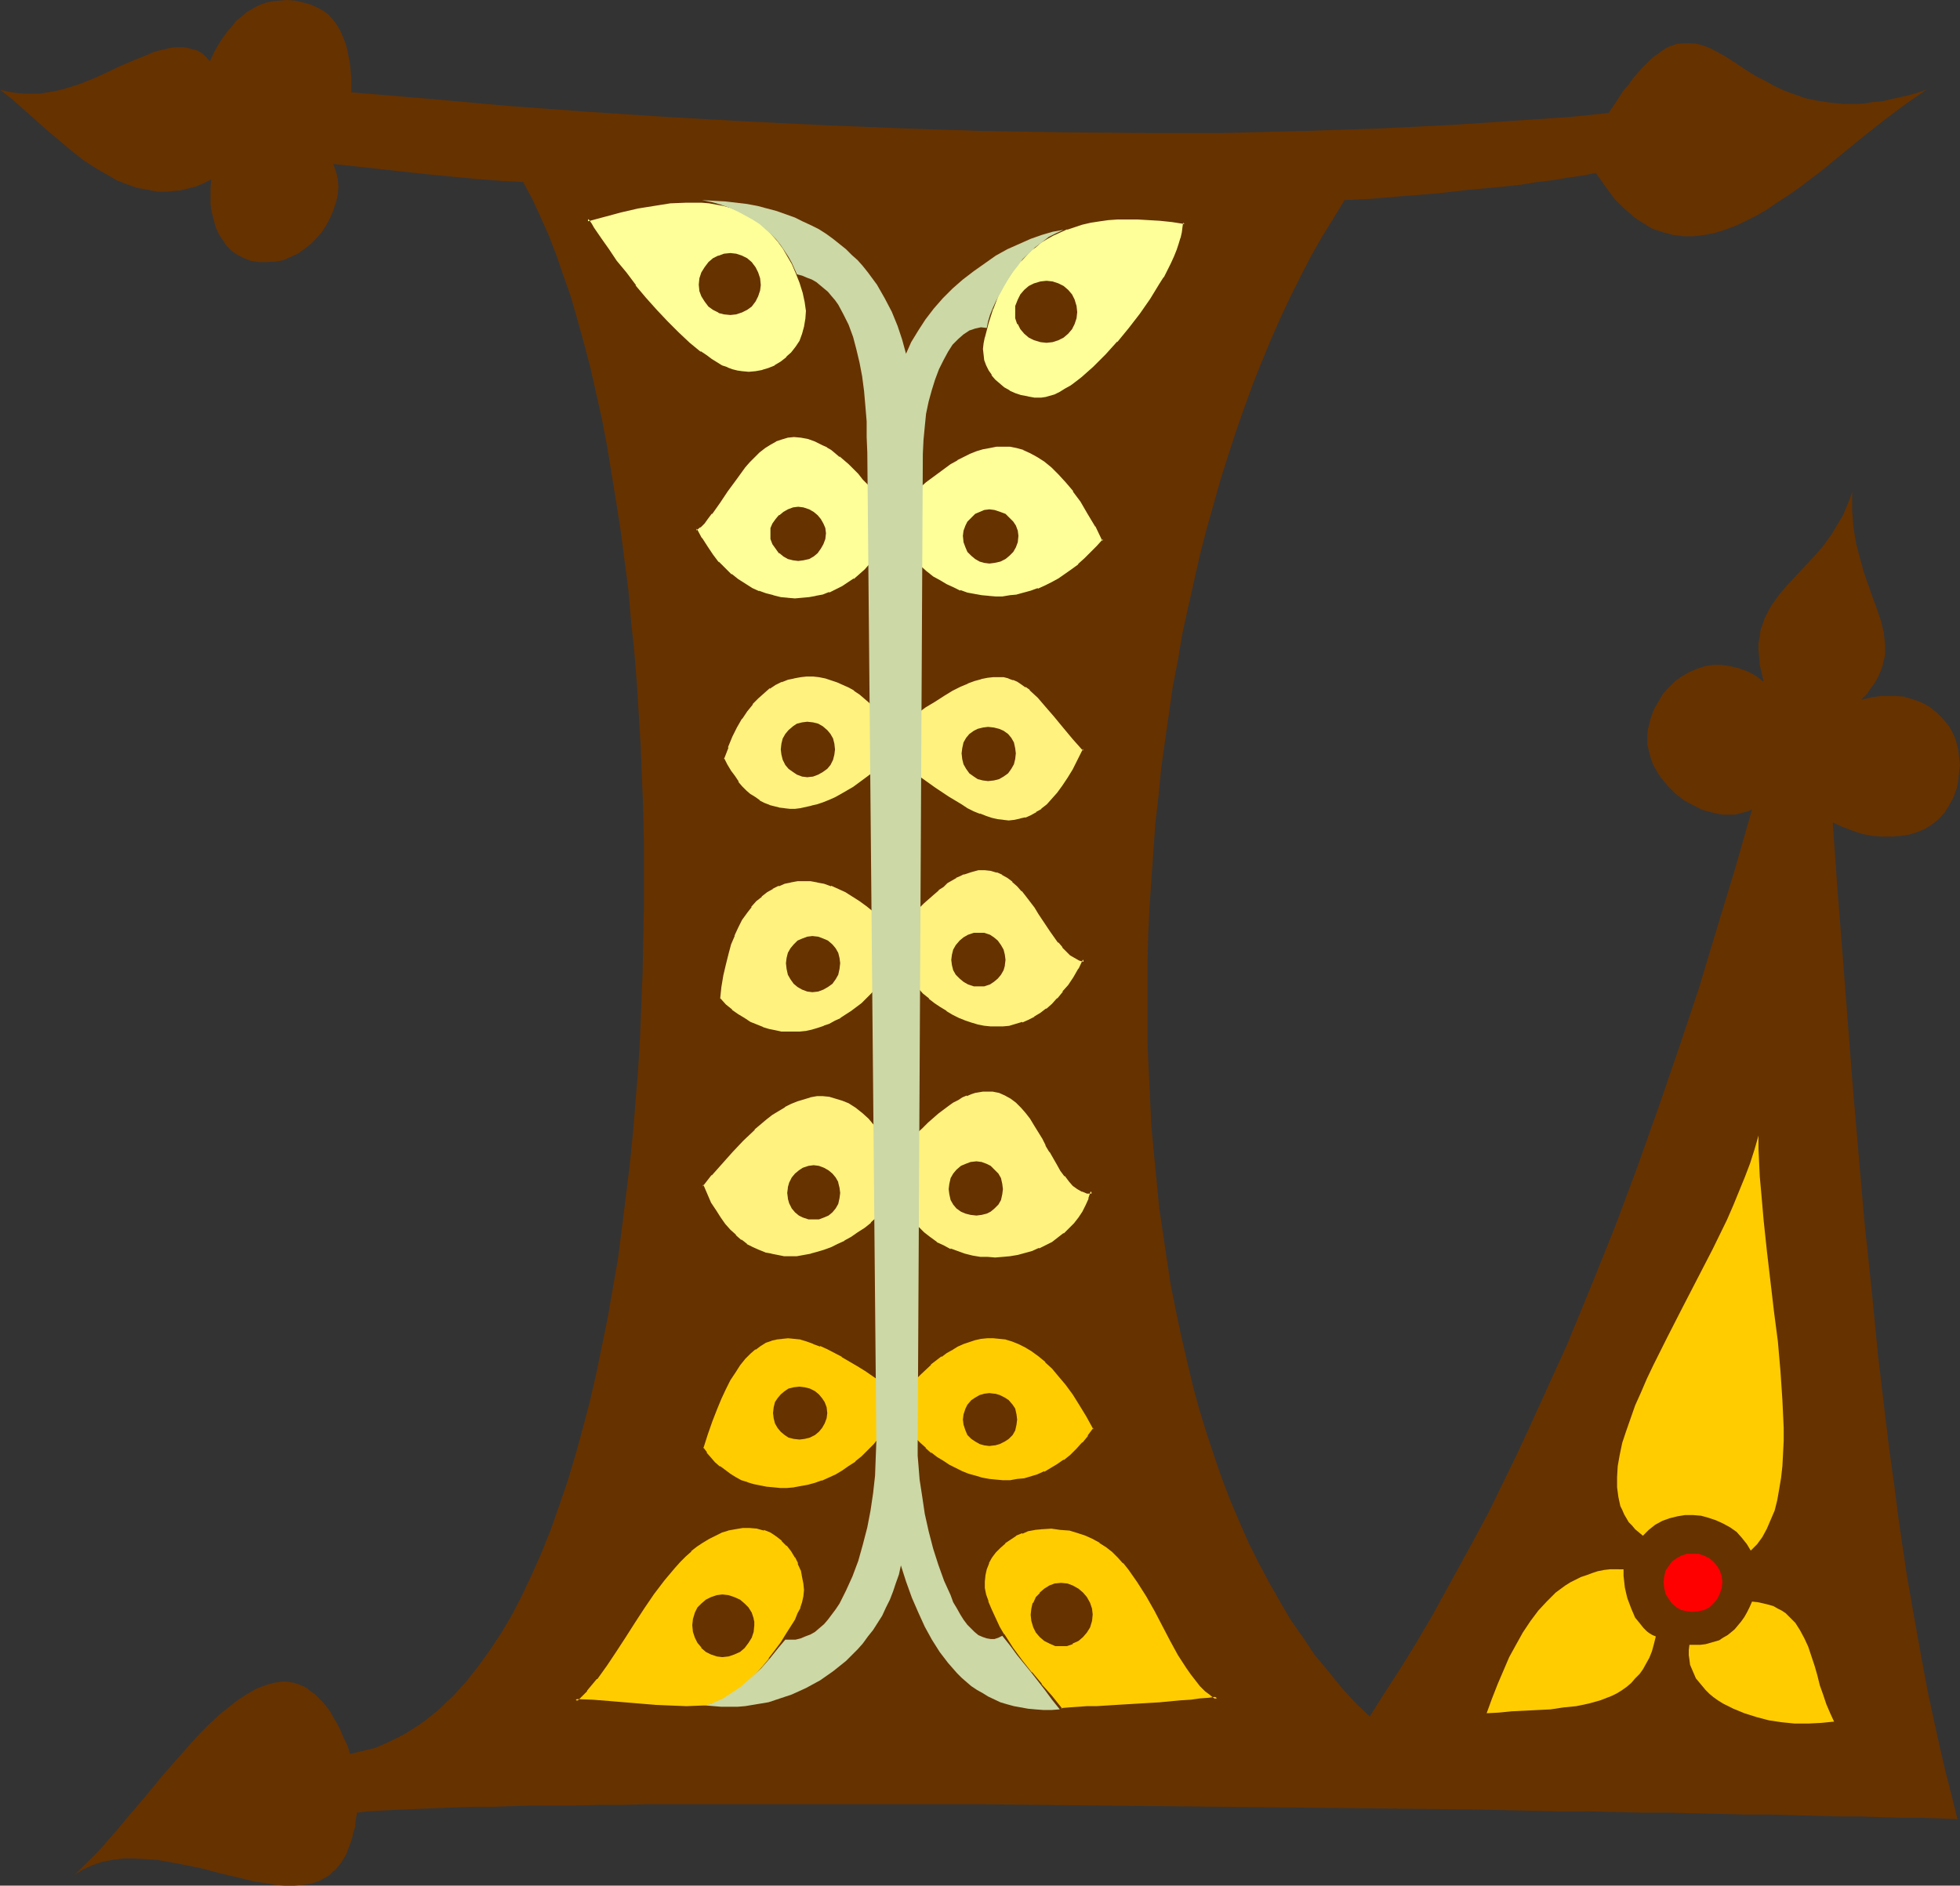 <?xml version="1.0" encoding="UTF-8" standalone="no"?>
<svg
   version="1.0"
   width="129.766mm"
   height="124.862mm"
   id="svg38"
   sodipodi:docname="Medieval L 1.wmf"
   xmlns:inkscape="http://www.inkscape.org/namespaces/inkscape"
   xmlns:sodipodi="http://sodipodi.sourceforge.net/DTD/sodipodi-0.dtd"
   xmlns="http://www.w3.org/2000/svg"
   xmlns:svg="http://www.w3.org/2000/svg">
  <rect width="100%" height="100%" fill="#333333" stroke="none"/>
  <sodipodi:namedview
     id="namedview38"
     pagecolor="#ffffff"
     bordercolor="#000000"
     borderopacity="0.25"
     inkscape:showpageshadow="2"
     inkscape:pageopacity="0.0"
     inkscape:pagecheckerboard="0"
     inkscape:deskcolor="#d1d1d1"
     inkscape:document-units="mm" />
  <defs
     id="defs1">
    <pattern
       id="WMFhbasepattern"
       patternUnits="userSpaceOnUse"
       width="6"
       height="6"
       x="0"
       y="0" />
  </defs>
  <path
     style="fill:#663200;fill-opacity:1;fill-rule:evenodd;stroke:none"
     d="m 87.91,23.103 19.392,1.616 19.715,1.777 19.715,1.454 19.715,1.292 20.038,1.131 20.038,0.969 19.877,0.808 20.038,0.646 20.038,0.323 19.877,0.162 h 19.877 l 19.554,-0.485 9.858,-0.323 9.696,-0.323 9.696,-0.485 9.696,-0.485 9.534,-0.646 9.534,-0.646 9.373,-0.646 9.373,-0.969 1.293,-1.939 1.293,-1.939 1.131,-1.777 1.293,-1.454 1.131,-1.616 1.131,-1.292 0.97,-1.131 1.131,-1.131 0.97,-0.969 1.131,-0.969 0.97,-0.646 0.808,-0.646 0.97,-0.646 0.97,-0.485 0.97,-0.323 0.808,-0.323 1.778,-0.162 h 1.778 l 1.616,0.162 1.778,0.485 1.616,0.646 1.778,0.969 1.778,0.969 1.778,1.131 0.97,0.646 0.97,0.646 1.939,1.292 2.101,1.292 2.262,1.131 2.262,1.292 2.424,1.131 2.586,0.969 2.747,0.969 3.07,0.646 3.232,0.485 3.394,0.323 h 3.555 l 1.939,-0.162 1.939,-0.323 2.101,-0.162 2.101,-0.485 2.101,-0.485 2.262,-0.485 2.262,-0.646 2.424,-0.808 -2.586,1.777 -2.586,1.777 -2.586,1.939 -2.586,1.939 -5.333,4.201 -5.333,4.362 -5.333,4.362 -5.333,4.039 -2.747,1.939 -2.747,1.777 -2.586,1.777 -2.747,1.616 -2.586,1.292 -2.747,1.292 -2.586,0.969 -2.586,0.808 -2.586,0.485 -2.586,0.323 h -2.586 l -2.586,-0.323 -2.424,-0.646 -2.586,-0.808 -1.131,-0.646 -1.293,-0.808 -1.293,-0.808 -1.131,-0.808 -1.293,-1.131 -1.131,-0.969 -1.293,-1.292 -1.131,-1.131 -2.262,-3.07 -1.131,-1.616 -1.293,-1.777 -3.232,0.646 -3.555,0.485 -3.717,0.646 -4.04,0.485 -4.04,0.646 -4.363,0.485 -8.726,0.808 -8.565,0.969 -4.202,0.323 -4.202,0.323 -3.878,0.323 -3.717,0.323 -3.394,0.162 -3.232,0.162 -2.747,4.524 -2.909,4.685 -2.747,4.847 -2.586,5.008 -2.586,5.17 -2.424,5.17 -2.424,5.493 -2.262,5.493 -2.262,5.655 -2.101,5.816 -2.101,5.978 -1.939,5.978 -1.939,6.139 -1.778,6.301 -1.778,6.301 -1.616,6.301 -1.454,6.462 -1.454,6.462 -1.454,6.624 -1.131,6.786 -1.293,6.624 -0.97,6.786 -0.97,6.786 -0.97,6.947 -0.646,6.786 -0.808,6.947 -0.485,6.947 -0.485,6.947 -0.485,6.947 -0.323,6.947 -0.162,6.786 v 7.109 6.786 6.947 l 0.323,6.947 0.323,6.786 0.323,6.786 0.646,6.786 0.646,6.624 0.646,6.786 0.97,6.462 0.97,6.624 0.97,6.301 1.293,6.462 1.293,6.139 1.454,6.301 1.454,6.139 1.616,5.978 1.778,5.816 1.939,5.816 1.939,5.655 2.101,5.493 2.262,5.331 2.262,5.17 2.586,5.17 2.586,4.847 2.747,4.847 2.747,4.685 3.07,4.362 2.909,4.362 3.394,4.039 3.232,4.039 3.394,3.716 3.717,3.554 3.878,-6.139 3.878,-5.978 3.878,-6.301 3.717,-6.301 3.555,-6.462 7.272,-13.248 3.555,-6.624 3.394,-6.947 3.394,-6.947 3.232,-6.947 3.232,-7.109 6.464,-14.217 5.979,-14.54 5.979,-14.864 5.494,-14.702 5.333,-15.025 5.171,-15.025 5.01,-15.025 4.525,-15.025 4.525,-14.864 4.202,-14.702 -1.131,0.485 -1.293,0.323 -1.131,0.323 -1.131,0.162 h -1.293 -1.293 l -1.131,-0.162 -1.293,-0.323 -2.586,-0.646 -2.262,-1.131 -2.424,-1.292 -2.101,-1.616 -1.939,-1.939 -1.616,-1.939 -0.808,-1.131 -0.646,-1.131 -0.646,-1.131 -0.485,-1.292 -0.323,-1.131 -0.323,-1.292 -0.323,-1.292 v -1.292 -1.454 l 0.162,-1.292 0.323,-1.292 0.323,-1.292 0.808,-2.262 1.131,-1.939 1.131,-1.939 1.454,-1.616 1.616,-1.616 1.616,-1.131 1.939,-1.131 1.939,-0.808 1.939,-0.646 2.101,-0.323 h 2.101 l 2.101,0.323 2.101,0.485 2.262,0.808 2.101,1.131 1.939,1.454 -0.485,-2.1 -0.485,-2.1 -0.162,-1.939 -0.162,-1.777 v -1.777 l 0.323,-1.616 0.162,-1.454 0.485,-1.454 0.485,-1.454 0.646,-1.292 0.646,-1.292 0.808,-1.292 1.778,-2.423 1.939,-2.262 2.101,-2.262 2.262,-2.423 2.262,-2.423 2.262,-2.585 2.101,-2.908 0.97,-1.616 0.97,-1.616 0.97,-1.616 0.808,-1.939 0.808,-1.939 0.646,-1.939 v 2.262 2.262 l 0.162,2.1 0.162,2.1 0.323,2.1 0.323,1.939 0.97,3.716 0.97,3.554 1.131,3.231 1.131,3.231 1.131,3.07 0.97,2.908 0.646,2.747 0.162,1.454 0.162,1.454 v 1.292 1.454 l -0.323,1.292 -0.323,1.454 -0.485,1.292 -0.646,1.454 -0.808,1.454 -0.97,1.292 -0.97,1.454 -1.454,1.454 2.747,-0.646 2.586,-0.323 h 2.586 l 2.586,0.162 2.262,0.646 2.262,0.808 2.101,1.131 1.778,1.454 1.616,1.616 1.454,1.777 0.646,1.131 0.485,0.969 0.485,1.131 0.323,1.131 0.323,1.292 0.162,1.292 0.162,1.292 0.162,1.454 -0.162,1.292 -0.162,1.454 -0.162,1.616 -0.323,1.454 -0.808,2.262 -1.131,2.1 -1.131,1.777 -1.454,1.616 -1.616,1.292 -1.778,1.131 -1.939,0.808 -2.101,0.646 -2.101,0.323 -2.262,0.162 h -2.262 l -2.424,-0.162 -2.586,-0.485 -2.424,-0.808 -2.586,-0.969 -2.424,-1.131 1.131,16.156 1.293,16.479 1.293,16.641 1.293,16.802 1.454,16.964 1.454,16.802 1.778,16.802 1.616,16.641 0.97,8.078 0.97,8.24 0.97,7.916 1.131,8.078 0.97,7.755 1.131,7.755 1.131,7.593 1.293,7.432 1.293,7.27 1.293,7.109 1.293,6.947 1.454,6.786 1.454,6.624 1.454,6.301 1.616,6.301 1.454,5.978 -4.202,-0.162 -4.525,-0.162 h -4.848 l -5.01,-0.162 -5.171,-0.162 h -5.494 l -5.656,-0.162 -5.656,-0.162 -6.141,-0.162 h -6.141 l -6.302,-0.162 -6.464,-0.162 -6.626,-0.162 h -6.626 l -6.949,-0.162 -6.949,-0.162 h -7.11 l -7.272,-0.162 -14.706,-0.323 -14.867,-0.162 -15.19,-0.162 -15.352,-0.162 -15.514,-0.162 -31.027,-0.323 -15.352,-0.162 -15.19,-0.162 h -15.029 -14.544 -34.744 -6.626 -6.464 -6.302 l -6.141,0.162 h -5.818 l -5.818,0.162 h -5.494 -5.494 l -5.171,0.162 -4.848,0.162 h -4.848 l -4.525,0.162 -4.202,0.162 -4.04,0.162 -3.717,0.162 -3.555,0.162 -3.232,0.162 -2.909,0.162 -2.586,0.323 -0.323,1.777 -0.162,1.777 -0.485,1.454 -0.323,1.616 -0.485,1.292 -0.485,1.292 -0.485,1.292 -1.293,2.1 -0.646,0.808 -0.646,0.808 -0.808,0.646 -0.808,0.808 -0.808,0.485 -1.778,0.969 -1.939,0.646 -2.101,0.323 -2.101,0.162 H 71.266 l -2.424,-0.162 -2.424,-0.485 -2.586,-0.323 -2.586,-0.646 -1.293,-0.323 -1.454,-0.323 -2.747,-0.646 -5.494,-1.454 -5.656,-1.131 -2.747,-0.485 -2.747,-0.485 -2.747,-0.162 -2.747,-0.162 h -2.747 l -2.586,0.323 -2.586,0.485 -2.424,0.808 -2.424,1.131 -1.131,0.646 -1.131,0.808 2.101,-2.1 2.101,-2.1 2.262,-2.262 2.101,-2.423 2.262,-2.585 2.262,-2.747 4.686,-5.493 4.525,-5.493 4.848,-5.493 2.262,-2.585 2.262,-2.423 2.424,-2.423 2.262,-2.1 2.424,-1.939 2.262,-1.777 2.262,-1.454 2.262,-1.292 2.101,-0.808 2.101,-0.646 1.131,-0.162 1.131,-0.162 h 1.131 l 0.97,0.162 0.97,0.162 0.97,0.323 1.131,0.485 0.97,0.485 0.97,0.808 0.97,0.646 0.97,0.969 0.97,0.969 0.97,1.131 0.97,1.292 0.808,1.454 0.97,1.616 0.808,1.616 0.808,1.939 0.97,1.939 0.646,2.1 2.101,-0.485 1.939,-0.485 2.101,-0.485 1.939,-0.808 1.778,-0.808 1.939,-0.969 1.939,-0.969 1.778,-1.131 1.778,-1.131 1.778,-1.292 1.616,-1.292 1.778,-1.454 1.616,-1.616 1.616,-1.454 1.616,-1.777 1.616,-1.777 3.07,-3.877 2.909,-4.039 2.909,-4.362 2.747,-4.685 2.586,-5.008 2.424,-5.17 2.424,-5.493 2.262,-5.655 2.101,-5.978 2.101,-6.139 1.939,-6.462 1.778,-6.462 1.778,-6.786 1.616,-6.947 1.454,-7.109 1.454,-7.109 1.293,-7.432 1.293,-7.432 0.97,-7.593 0.97,-7.755 0.97,-7.916 0.808,-7.916 0.646,-7.916 0.646,-7.916 0.485,-8.078 0.323,-8.24 0.323,-8.078 0.162,-8.24 0.162,-8.078 v -8.24 -8.078 l -0.162,-8.078 -0.323,-8.078 -0.323,-8.078 -0.485,-7.916 -0.485,-7.916 -0.646,-7.916 -0.808,-7.593 -0.646,-7.593 -0.97,-7.432 -0.97,-7.432 -1.131,-7.27 -1.131,-6.947 -1.131,-6.947 -1.293,-6.786 -1.454,-6.462 -1.454,-6.462 -1.616,-6.139 -1.616,-5.816 -1.616,-5.655 -1.939,-5.493 -1.778,-5.17 -1.939,-5.008 -2.101,-4.685 -1.939,-4.201 -2.262,-4.201 -5.979,-0.323 -6.141,-0.485 -11.797,-1.131 -11.797,-1.292 -11.797,-1.292 0.646,1.777 0.485,1.939 0.162,1.939 -0.162,2.1 -0.485,1.939 -0.646,1.939 -0.808,1.939 -0.97,1.777 -1.131,1.777 -1.454,1.616 -1.293,1.292 -1.616,1.292 -1.616,1.131 -1.778,0.808 -1.778,0.808 -1.778,0.323 -2.424,0.162 H 64.64 L 62.701,65.27 61.085,64.624 59.469,63.816 58.014,62.847 56.722,61.554 55.752,60.1 54.782,58.646 53.974,56.869 53.49,55.092 53.005,53.153 52.682,51.215 v -2.1 -2.1 l 0.162,-2.1 -1.939,0.969 -1.939,0.808 -1.939,0.485 -1.939,0.485 -1.939,0.162 -1.778,0.162 H 39.592 L 37.814,47.66 36.037,47.337 34.259,47.014 32.482,46.368 30.704,45.722 29.088,45.075 27.472,44.106 24.078,42.167 20.846,40.067 17.776,37.644 14.706,35.059 11.635,32.474 5.656,27.142 2.909,24.719 0,22.457 l 2.101,0.485 1.939,0.323 1.939,0.162 h 1.939 2.101 l 1.939,-0.323 1.939,-0.323 1.939,-0.485 3.717,-1.131 3.717,-1.454 3.555,-1.616 3.394,-1.616 3.394,-1.454 3.232,-1.292 1.454,-0.646 1.616,-0.485 1.454,-0.323 1.454,-0.323 1.293,-0.162 h 1.454 l 1.293,0.162 1.131,0.323 1.293,0.323 1.131,0.646 1.131,0.969 0.97,1.131 0.97,-2.1 0.97,-1.777 1.131,-1.777 1.131,-1.616 L 58.014,6.624 59.146,5.17 60.6,4.039 61.893,2.908 63.347,2.1 64.802,1.292 66.579,0.646 68.195,0.323 69.973,0.162 71.912,0 l 1.939,0.162 2.101,0.485 1.778,0.485 1.778,0.808 1.454,0.808 1.293,0.969 1.131,1.292 0.97,1.292 0.808,1.454 0.646,1.454 0.646,1.616 0.485,1.777 0.323,1.777 0.323,1.616 0.323,3.554 z"
     id="path1" />
  <path
     style="fill:#fff27f;fill-opacity:1;fill-rule:evenodd;stroke:none"
     d="m 237.875,297.594 v 1.292 l 0.485,1.292 0.485,0.969 0.808,0.969 0.97,0.646 1.131,0.646 1.293,0.323 h 1.293 1.293 l 0.97,-0.323 1.131,-0.646 0.97,-0.646 0.808,-0.969 0.485,-0.969 0.485,-1.292 v -1.292 -1.292 l -0.485,-1.131 -0.485,-1.131 -0.808,-0.969 -0.97,-0.808 -1.131,-0.646 -0.97,-0.323 -1.293,-0.162 -1.293,0.162 -1.293,0.323 -1.131,0.646 -0.97,0.808 -0.808,0.969 -0.485,1.131 -0.485,1.131 z m 35.39,0.646 -0.485,1.939 -0.808,1.616 -0.808,1.616 -0.97,1.616 -1.131,1.454 -1.293,1.292 -1.293,1.292 -1.454,0.969 -1.616,1.131 -1.616,0.808 -1.616,0.808 -1.778,0.646 -1.778,0.646 -1.939,0.485 -1.778,0.323 -1.939,0.162 h -1.939 -1.939 l -1.939,-0.162 -1.939,-0.323 -1.939,-0.323 -1.778,-0.646 -1.778,-0.646 -1.778,-0.808 -1.778,-0.969 -1.616,-1.131 -1.616,-1.292 -1.454,-1.454 -1.454,-1.454 -1.293,-1.777 -1.131,-1.777 -1.131,-2.1 -1.616,1.777 -1.454,1.454 -1.616,1.454 -1.616,1.454 -1.616,1.292 -1.616,1.131 -1.616,1.131 -1.778,0.969 -1.778,0.969 -1.616,0.808 -1.778,0.646 -1.616,0.485 -1.778,0.485 -1.778,0.323 -1.616,0.162 -1.778,0.162 -1.616,-0.162 -1.616,-0.162 -1.616,-0.323 -1.616,-0.485 -1.616,-0.485 -1.454,-0.808 -1.616,-0.808 -1.454,-1.131 -1.293,-1.131 -1.454,-1.292 -1.293,-1.616 -1.293,-1.616 -1.131,-1.777 -1.131,-1.939 -0.97,-2.262 -0.97,-2.262 2.262,-2.747 2.424,-2.908 2.586,-2.908 2.747,-2.908 2.909,-2.747 2.909,-2.585 1.616,-1.131 1.454,-0.969 1.616,-0.969 1.616,-0.808 1.616,-0.808 1.616,-0.485 1.616,-0.485 1.616,-0.162 h 1.616 l 1.778,0.162 1.616,0.323 1.616,0.485 1.616,0.808 1.778,1.131 1.616,1.292 1.616,1.454 1.778,1.939 1.616,2.1 1.616,2.423 1.616,2.747 1.616,-1.939 1.616,-1.616 1.616,-1.777 1.454,-1.454 1.454,-1.292 1.293,-1.292 1.454,-1.131 1.293,-0.969 1.293,-0.969 1.131,-0.808 1.293,-0.646 0.97,-0.646 1.131,-0.485 1.131,-0.485 0.97,-0.162 0.97,-0.323 0.97,-0.162 h 0.97 1.778 l 1.616,0.485 1.616,0.646 1.454,0.808 1.293,0.969 1.293,1.292 1.131,1.454 1.131,1.454 0.97,1.616 2.101,3.393 0.97,1.616 0.97,1.616 1.778,3.231 0.97,1.616 0.97,1.292 0.97,1.131 0.97,1.131 0.97,0.808 1.293,0.646 1.131,0.323 z m -75.79,0.323 0.162,1.292 0.162,1.292 0.646,0.969 0.646,0.969 0.97,0.646 1.131,0.646 1.131,0.323 1.293,0.162 1.293,-0.162 1.131,-0.323 1.131,-0.646 0.808,-0.646 0.808,-0.969 0.485,-0.969 0.485,-1.292 v -1.292 -1.292 l -0.485,-1.131 -0.485,-1.131 -0.808,-0.969 -0.808,-0.808 -1.131,-0.646 -1.131,-0.323 -1.293,-0.162 -1.293,0.162 -1.131,0.323 -1.131,0.646 -0.97,0.808 -0.646,0.969 -0.646,1.131 -0.162,1.131 z"
     id="path2" />
  <path
     style="fill:#663200;fill-opacity:1;fill-rule:evenodd;stroke:none"
     d="m 237.39,297.594 0.162,1.292 0.323,1.454 0.646,1.131 0.808,0.969 1.131,0.808 1.131,0.485 1.293,0.323 v 0 l 1.454,0.162 1.293,-0.162 v 0 l 1.293,-0.323 0.97,-0.485 0.97,-0.808 0.97,-0.969 0.646,-1.131 0.323,-1.454 0.162,-1.292 -0.162,-1.292 -0.323,-1.454 -0.646,-1.131 -0.97,-0.969 -0.97,-0.969 -0.97,-0.485 -1.293,-0.485 -1.293,-0.162 -1.454,0.162 -1.293,0.485 -1.131,0.485 -1.131,0.969 -0.808,0.969 -0.646,1.131 -0.323,1.454 -0.162,1.292 h 0.808 l 0.162,-1.131 v 0 l 0.323,-1.292 v 0.162 l 0.646,-1.131 h -0.162 l 0.808,-0.969 v 0.162 l 0.97,-0.808 h -0.162 l 1.131,-0.646 v 0.162 l 1.131,-0.485 v 0 h 1.293 v 0 h 1.131 v 0 l 1.131,0.485 -0.162,-0.162 0.97,0.646 v 0 l 0.97,0.808 v -0.162 l 0.808,0.969 h -0.162 l 0.646,1.131 v -0.162 l 0.323,1.292 v 0 l 0.162,1.131 v 0 l -0.162,1.292 V 298.725 l -0.323,1.292 v -0.162 l -0.646,1.131 0.162,-0.162 -0.808,0.969 v 0 l -0.97,0.646 h 0.162 l -1.131,0.485 h 0.162 l -1.131,0.323 v 0 l -1.131,0.162 v 0 l -1.293,-0.162 v 0 l -1.131,-0.323 v 0 l -1.131,-0.485 h 0.162 l -0.97,-0.808 v 0.162 l -0.808,-0.969 0.162,0.162 -0.646,-1.131 v 0.162 l -0.323,-1.292 v 0.162 l -0.162,-1.292 v 0 z"
     id="path3" />
  <path
     style="fill:#663200;fill-opacity:1;fill-rule:evenodd;stroke:none"
     d="m 273.265,298.725 -0.323,-0.646 -0.646,1.939 0.162,-0.162 -0.808,1.777 -0.808,1.616 v 0 l -0.97,1.454 v 0 l -1.131,1.454 v 0 l -1.293,1.292 -1.293,1.292 v -0.162 l -1.454,1.131 -1.454,1.131 v 0 l -1.616,0.808 -1.616,0.808 v -0.162 l -1.778,0.808 v 0 l -1.778,0.485 -1.778,0.485 v 0 l -1.939,0.323 -1.778,0.162 v 0 l -1.939,0.162 -1.939,-0.162 h -1.939 0.162 l -1.939,-0.323 v 0 l -1.939,-0.485 -1.778,-0.646 -1.778,-0.646 v 0.162 l -1.778,-0.969 -1.778,-0.808 h 0.162 l -1.778,-1.292 -1.454,-1.131 v 0 l -1.454,-1.454 -1.454,-1.454 v 0 l -1.293,-1.616 -1.131,-1.939 v 0.162 l -1.454,-2.585 -1.778,2.1 -1.616,1.454 -1.616,1.454 -1.616,1.454 h 0.162 l -1.616,1.292 -1.778,1.131 -1.616,1.131 -1.778,0.969 h 0.162 l -1.778,0.808 -1.616,0.808 v 0 l -1.778,0.646 v 0 l -1.616,0.485 -1.778,0.485 h 0.162 l -1.778,0.323 -1.778,0.323 h 0.162 -1.778 -1.616 v 0 l -1.616,-0.323 -1.616,-0.323 h 0.162 l -1.778,-0.323 h 0.162 l -1.616,-0.646 -1.454,-0.646 -1.616,-0.808 h 0.162 l -1.454,-1.131 v 0.162 l -1.454,-1.292 h 0.162 l -1.454,-1.292 -1.293,-1.454 v 0 l -1.131,-1.616 -1.131,-1.777 v 0 l -1.293,-1.939 -0.97,-2.262 -0.97,-2.262 -0.162,0.485 2.262,-2.908 v 0.162 l 2.586,-2.908 2.586,-2.908 2.747,-2.908 2.909,-2.747 h -0.162 l 3.07,-2.585 v 0 l 1.454,-1.131 1.616,-0.969 1.616,-0.969 h -0.162 l 1.616,-0.808 1.616,-0.646 v 0 l 1.616,-0.485 1.616,-0.485 h -0.162 l 1.778,-0.323 h -0.162 1.616 v 0 l 1.616,0.162 v 0 l 1.616,0.485 1.616,0.485 v 0 l 1.616,0.646 v 0 l 1.778,1.131 1.616,1.292 -0.162,-0.162 1.778,1.616 1.616,1.939 -0.162,-0.162 1.778,2.262 1.616,2.262 1.939,3.231 1.939,-2.262 1.616,-1.777 1.454,-1.616 1.616,-1.454 1.454,-1.454 1.293,-1.131 v 0 l 1.293,-1.131 v 0 l 1.293,-0.969 1.293,-0.969 1.131,-0.808 1.293,-0.646 v 0 l 0.97,-0.646 1.131,-0.485 v 0.162 l 1.131,-0.485 v 0 l 0.97,-0.323 0.97,-0.162 v 0 l 0.97,-0.162 h -0.162 0.97 1.778 -0.162 l 1.616,0.323 v 0 l 1.454,0.646 v 0 l 1.454,0.808 v 0 l 1.293,0.969 v 0 l 1.293,1.292 v 0 l 1.131,1.292 1.131,1.454 v 0 l 0.97,1.616 2.101,3.393 v 0 l 0.808,1.616 v 0.162 l 0.97,1.616 v -0.162 l 1.939,3.393 v 0 l 0.808,1.454 0.97,1.292 h 0.162 l 0.97,1.292 v 0 l 0.97,1.131 v 0 l 1.131,0.808 1.131,0.646 h 0.162 l 1.131,0.485 h 1.293 l 0.646,-0.808 -1.778,-0.162 v 0 l -1.131,-0.323 h 0.162 l -1.293,-0.485 h 0.162 l -1.131,-0.808 h 0.162 l -0.97,-0.969 v 0 l -0.97,-1.292 v 0 l -0.97,-1.292 -0.97,-1.454 v 0 l -1.778,-3.231 v 0 l -0.97,-1.616 v 0 l -0.97,-1.777 v 0 l -1.939,-3.393 -1.131,-1.616 v 0 l -1.131,-1.454 -1.293,-1.292 v -0.162 l -1.293,-1.131 v 0 l -1.293,-1.131 v 0 l -1.454,-0.969 v 0 l -1.616,-0.646 -1.778,-0.323 -1.778,-0.162 -0.97,0.162 v 0 h -0.97 v 0 l -0.97,0.323 -1.131,0.323 v 0 l -1.131,0.323 v 0.162 l -1.131,0.485 -1.131,0.485 v 0 l -1.293,0.808 -1.131,0.808 -1.293,0.808 -1.293,0.969 v 0.162 l -1.293,1.131 h -0.162 l -1.293,1.292 -1.454,1.292 -1.454,1.454 -1.616,1.777 -1.616,1.616 -1.616,1.939 h 0.646 l -1.616,-2.747 -1.616,-2.262 -1.616,-2.262 v 0 l -1.778,-1.777 -1.616,-1.616 v -0.162 l -1.616,-1.292 -1.778,-0.969 v 0 l -1.778,-0.808 v 0 l -1.616,-0.646 -1.778,-0.323 v 0 l -1.616,-0.162 h -0.162 -1.616 v 0 l -1.616,0.323 h -0.162 l -1.616,0.323 -1.616,0.646 v 0 l -1.616,0.646 -1.616,0.808 v 0 l -1.616,0.969 -1.616,1.131 -1.454,1.131 v 0 l -3.07,2.585 v 0 l -2.909,2.747 -2.747,2.908 -2.586,2.908 -2.424,2.908 v 0 l -2.424,3.07 0.97,2.585 1.131,2.1 1.131,1.939 v 0.162 l 1.131,1.777 1.293,1.616 v 0 l 1.293,1.616 1.454,1.292 v 0 l 1.454,1.131 v 0.162 l 1.454,0.969 v 0 l 1.454,0.808 1.616,0.808 1.454,0.646 h 0.162 l 1.616,0.485 v 0 l 1.616,0.323 1.616,0.162 h 0.162 1.616 1.778 v 0 l 1.778,-0.162 1.616,-0.485 h 0.162 l 1.616,-0.323 1.778,-0.646 v 0 l 1.778,-0.646 v 0 l 1.616,-0.808 1.778,-0.808 v 0 l 1.778,-1.131 1.616,-1.131 1.778,-1.131 1.616,-1.292 v 0 l 1.616,-1.454 1.616,-1.454 1.454,-1.454 1.616,-1.777 h -0.646 l 0.97,1.939 v 0 l 1.293,1.939 1.293,1.616 v 0.162 l 1.454,1.454 1.454,1.454 h 0.162 l 1.454,1.292 1.778,1.131 v 0 l 1.778,0.969 1.778,0.808 v 0 l 1.778,0.808 1.939,0.485 1.778,0.485 h 0.162 l 1.939,0.323 v 0 l 1.939,0.162 h 1.939 1.939 v 0 l 1.939,-0.323 1.939,-0.323 v 0 l 1.939,-0.323 1.778,-0.646 v 0 l 1.778,-0.646 v -0.162 l 1.778,-0.808 1.454,-0.808 h 0.162 l 1.454,-0.969 1.454,-1.131 0.162,-0.162 1.293,-1.131 1.293,-1.292 v -0.162 l 1.131,-1.454 v 0 l 0.97,-1.454 v 0 l 0.97,-1.777 0.646,-1.616 0.162,-0.162 0.646,-2.262 z"
     id="path4" />
  <path
     style="fill:#663200;fill-opacity:1;fill-rule:evenodd;stroke:none"
     d="m 196.99,298.563 0.162,1.292 v 0.162 l 0.323,1.131 0.646,1.292 0.808,0.969 0.97,0.808 0.97,0.485 1.454,0.485 h 1.293 1.293 l 1.293,-0.485 1.131,-0.485 0.97,-0.808 0.808,-0.969 0.646,-1.131 0.323,-1.454 0.162,-1.292 -0.162,-1.292 -0.323,-1.292 v -0.162 l -0.646,-1.131 -0.808,-0.969 -0.97,-0.808 -1.131,-0.646 -1.293,-0.485 -1.293,-0.162 -1.293,0.162 -1.454,0.485 -0.97,0.646 -0.97,0.808 -0.808,0.969 -0.646,1.292 -0.323,1.131 v 0.162 l -0.162,1.292 0.808,0.162 0.162,-1.292 v 0 l 0.323,-1.292 v 0.162 l 0.485,-1.131 v 0 l 0.808,-0.969 -0.162,0.162 0.97,-0.808 v 0 l 0.97,-0.646 -0.162,0.162 1.293,-0.485 v 0 h 1.131 v 0 h 1.293 -0.162 l 1.131,0.485 v -0.162 l 0.97,0.646 v 0 l 0.808,0.808 v -0.162 l 0.808,0.969 v 0 l 0.485,1.131 v -0.162 l 0.323,1.292 v 0 l 0.162,1.292 v -0.162 l -0.162,1.292 v -0.162 l -0.323,1.292 v 0 l -0.485,0.969 v 0 l -0.808,0.808 h 0.162 l -0.97,0.646 h 0.162 l -1.131,0.485 v 0 l -1.131,0.323 h 0.162 l -1.293,0.162 v 0 l -1.131,-0.162 v 0 l -1.293,-0.323 h 0.162 l -1.131,-0.485 h 0.162 l -0.97,-0.646 v 0 l -0.646,-0.808 v 0 l -0.485,-0.969 v 0 l -0.323,-1.292 v 0.162 l -0.162,-1.292 v 0.162 z"
     id="path5" />
  <path
     style="fill:#fff27f;fill-opacity:1;fill-rule:evenodd;stroke:none"
     d="m 241.107,188.541 v 1.292 l 0.485,1.292 0.485,1.131 0.808,0.969 0.97,0.808 0.97,0.485 1.131,0.485 h 1.293 1.293 l 1.293,-0.485 1.131,-0.485 0.97,-0.808 0.808,-0.969 0.485,-1.131 0.485,-1.292 v -1.292 -1.292 l -0.485,-1.292 -0.485,-0.969 -0.808,-0.969 -0.97,-0.646 -1.131,-0.646 -1.293,-0.323 h -1.293 -1.293 l -1.131,0.323 -0.97,0.646 -0.97,0.646 -0.808,0.969 -0.485,0.969 -0.485,1.292 z m 30.219,-0.969 -1.293,2.585 -1.293,2.585 -1.293,2.262 -1.293,1.939 -1.293,1.777 -1.293,1.454 -1.293,1.454 -1.454,1.131 -1.293,0.808 -1.454,0.808 -1.293,0.646 -1.454,0.323 -1.454,0.323 h -1.454 -1.454 l -1.454,-0.323 -1.454,-0.162 -1.454,-0.485 -1.454,-0.646 -1.616,-0.646 -1.616,-0.808 -1.616,-0.808 -3.232,-1.939 -3.232,-2.262 -3.394,-2.585 -3.555,-2.423 -3.717,-2.747 -3.232,2.747 -3.07,2.423 -3.07,2.262 -3.232,1.777 -1.454,0.808 -1.454,0.808 -1.616,0.485 -1.454,0.485 -1.454,0.485 -1.454,0.323 -1.293,0.162 -1.454,0.162 h -1.293 -1.454 l -1.293,-0.162 -1.293,-0.323 -1.293,-0.485 -1.131,-0.485 -1.293,-0.646 -1.131,-0.646 -1.131,-0.969 -1.131,-0.808 -0.97,-1.131 -1.131,-1.292 -0.97,-1.292 -0.97,-1.454 -0.808,-1.616 -0.808,-1.616 0.97,-2.908 1.131,-2.747 1.131,-2.262 1.293,-2.262 1.293,-1.939 1.293,-1.777 1.454,-1.454 1.454,-1.292 1.454,-1.131 1.616,-0.969 1.616,-0.808 1.454,-0.485 1.616,-0.485 1.616,-0.323 h 1.616 1.616 l 1.454,0.162 1.616,0.323 1.616,0.323 1.454,0.485 1.454,0.808 1.454,0.646 1.454,0.808 1.293,0.969 1.293,0.969 1.131,1.131 1.131,0.969 1.131,1.292 0.97,1.292 0.808,1.131 0.808,1.292 0.646,1.454 2.909,-2.423 2.747,-1.939 2.586,-1.939 2.424,-1.616 2.262,-1.292 2.101,-1.292 1.939,-0.969 1.939,-0.969 1.778,-0.646 1.616,-0.485 1.454,-0.323 1.454,-0.162 h 1.454 l 1.293,0.162 1.293,0.162 1.131,0.485 1.131,0.485 1.131,0.646 1.131,0.646 0.97,0.969 2.101,1.777 1.939,2.262 2.101,2.585 2.262,2.585 2.424,2.908 z m -75.467,0 v 1.292 l 0.485,1.131 0.485,1.131 0.808,0.969 0.97,0.808 0.97,0.646 1.131,0.323 1.293,0.162 1.293,-0.162 1.293,-0.323 1.131,-0.646 0.97,-0.808 0.808,-0.969 0.485,-1.131 0.485,-1.131 v -1.292 -1.292 l -0.485,-1.292 -0.485,-1.131 -0.808,-0.969 -0.97,-0.808 -1.131,-0.485 -1.293,-0.485 h -1.293 -1.293 l -1.131,0.485 -0.97,0.485 -0.97,0.808 -0.808,0.969 -0.485,1.131 -0.485,1.292 z"
     id="path6" />
  <path
     style="fill:#663200;fill-opacity:1;fill-rule:evenodd;stroke:none"
     d="m 240.622,188.541 0.162,1.454 0.323,1.292 0.646,1.131 0.808,1.131 1.131,0.808 0.97,0.646 1.293,0.323 1.293,0.162 1.454,-0.162 1.293,-0.323 1.131,-0.646 1.131,-0.808 0.808,-1.131 0.646,-1.131 0.323,-1.292 0.162,-1.454 -0.162,-1.292 -0.323,-1.454 -0.646,-1.131 -0.808,-0.969 -1.131,-0.808 -1.131,-0.485 -1.293,-0.323 v 0 l -1.454,-0.162 -1.293,0.162 v 0 l -1.293,0.323 -0.97,0.485 -1.131,0.808 -0.808,0.969 -0.646,1.131 -0.323,1.454 -0.162,1.292 h 0.808 l 0.162,-1.292 v 0.162 l 0.323,-1.292 v 0.162 l 0.646,-1.131 -0.162,0.162 0.808,-0.969 v 0 l 0.97,-0.646 h -0.162 l 1.131,-0.485 h -0.162 l 1.131,-0.323 v 0 l 1.131,-0.162 h -0.162 l 1.454,0.162 h -0.162 l 1.293,0.323 v 0 l 0.97,0.485 v 0 l 0.97,0.646 v 0 l 0.808,0.969 -0.162,-0.162 0.646,1.131 v -0.162 l 0.323,1.292 v -0.162 l 0.162,1.292 v -0.162 l -0.162,1.454 v -0.162 l -0.323,1.292 v 0 l -0.646,0.969 h 0.162 l -0.808,0.969 v 0 l -0.97,0.808 v -0.162 l -0.97,0.646 v 0 l -1.293,0.323 h 0.162 l -1.454,0.162 h 0.162 l -1.131,-0.162 v 0 l -1.131,-0.323 h 0.162 l -0.97,-0.646 v 0.162 l -0.97,-0.808 v 0 l -0.808,-0.969 h 0.162 l -0.646,-0.969 v 0 l -0.323,-1.292 v 0.162 l -0.162,-1.454 v 0.162 z"
     id="path7" />
  <path
     style="fill:#663200;fill-opacity:1;fill-rule:evenodd;stroke:none"
     d="m 271.003,187.895 v -0.485 l -1.293,2.585 -1.293,2.585 v 0 l -1.293,2.1 -1.293,1.939 -1.293,1.777 v 0 l -1.293,1.454 -1.293,1.454 -1.454,1.131 h 0.162 l -1.454,0.808 h 0.162 l -1.454,0.808 -1.454,0.646 0.162,-0.162 -1.454,0.323 h 0.162 l -1.454,0.323 -1.454,0.162 v 0 l -1.454,-0.162 h 0.162 l -1.454,-0.162 -1.454,-0.323 v 0 l -1.454,-0.485 -1.616,-0.646 0.162,0.162 -1.616,-0.646 -1.616,-0.808 -1.454,-0.969 v 0 l -3.232,-1.939 -3.394,-2.262 -3.394,-2.423 -3.555,-2.585 -3.878,-2.747 -3.555,2.908 h 0.162 l -3.232,2.423 -3.07,2.262 v 0 l -3.07,1.777 -1.454,0.808 -1.454,0.646 -1.616,0.646 v 0 l -1.454,0.485 -1.454,0.323 h 0.162 l -1.454,0.323 -1.454,0.323 -1.293,0.162 v 0 h -1.293 l -1.454,-0.162 h 0.162 l -1.454,-0.162 h 0.162 l -1.293,-0.323 -1.293,-0.323 h 0.162 l -1.293,-0.485 -1.293,-0.646 h 0.162 l -1.131,-0.808 -1.293,-0.808 0.162,0.162 -1.131,-0.969 -1.131,-1.131 v 0 l -0.97,-1.131 h 0.162 l -0.97,-1.454 -0.97,-1.292 v 0 l -0.97,-1.616 -0.808,-1.616 v 0.323 l 1.131,-2.908 h -0.162 l 1.131,-2.747 1.131,-2.262 1.293,-2.262 v 0.162 l 1.293,-1.939 1.454,-1.777 h -0.162 l 1.454,-1.454 1.454,-1.292 v 0 l 1.454,-1.292 v 0.162 l 1.454,-0.969 v 0 l 1.616,-0.808 -0.162,0.162 1.616,-0.646 1.616,-0.323 h -0.162 l 1.778,-0.323 1.454,-0.162 v 0 h 1.616 v 0 l 1.454,0.162 1.616,0.323 v 0 l 1.454,0.485 1.454,0.485 v 0 l 1.454,0.646 1.454,0.646 1.454,0.808 h -0.162 l 1.454,0.969 v 0 l 1.131,0.969 v 0 l 1.131,0.969 1.131,1.131 1.131,1.292 v -0.162 l 0.808,1.292 0.97,1.292 0.808,1.292 v 0 l 0.808,1.777 3.232,-2.747 v 0.162 l 2.747,-2.1 2.586,-1.939 2.424,-1.454 2.262,-1.454 v 0 l 2.101,-1.292 1.939,-0.969 1.939,-0.808 h -0.162 l 1.778,-0.646 1.778,-0.485 h -0.162 l 1.616,-0.323 1.454,-0.162 h -0.162 1.454 v 0 h 1.293 l 1.293,0.323 h -0.162 l 1.293,0.485 -0.162,-0.162 1.131,0.485 v 0 l 0.97,0.646 1.131,0.808 v -0.162 l 1.131,0.808 h -0.162 l 2.101,1.939 1.939,2.262 2.101,2.423 v 0 l 2.262,2.747 v 0 l 2.424,2.908 2.586,2.908 0.808,-0.485 -2.747,-3.07 -2.424,-2.908 v 0.162 l -2.262,-2.747 v 0 l -2.101,-2.585 -1.939,-2.262 -2.101,-1.777 v 0 l -1.131,-0.969 v 0 l -1.131,-0.808 -0.97,-0.485 v 0 l -1.293,-0.485 v -0.162 l -1.131,-0.323 h -0.162 l -1.131,-0.323 -1.293,-0.162 h -0.162 -1.454 v 0 l -1.454,0.162 -1.454,0.323 h -0.162 l -1.616,0.485 -1.778,0.808 v 0 l -1.939,0.808 -1.939,1.131 -2.262,1.131 v 0 l -2.262,1.454 -2.424,1.616 -2.586,1.939 -2.747,1.939 v 0 l -2.909,2.423 0.646,0.162 -0.646,-1.454 v 0 l -0.808,-1.292 -0.808,-1.292 -0.97,-1.292 v 0 l -1.131,-1.292 -1.131,-0.969 -1.131,-1.131 h -0.162 l -1.131,-0.969 v -0.162 l -1.454,-0.808 v 0 l -1.454,-0.808 -1.454,-0.808 -1.454,-0.646 v 0 l -1.454,-0.646 -1.616,-0.323 v 0 l -1.616,-0.323 -1.616,-0.162 v 0 h -1.616 v 0 l -1.616,0.162 -1.616,0.162 h -0.162 l -1.616,0.485 -1.454,0.485 v 0.162 l -1.616,0.808 h -0.162 l -1.454,0.808 v 0.162 l -1.454,1.131 h -0.162 l -1.454,1.292 -1.293,1.454 -0.162,0.162 -1.293,1.777 -1.293,1.939 v 0 l -1.293,2.1 -1.131,2.423 -1.131,2.747 v 0 l -1.131,3.07 0.97,1.939 0.808,1.454 v 0.162 l 0.97,1.454 0.97,1.292 h 0.162 l 0.97,1.131 v 0.162 l 0.97,1.131 1.131,0.808 v 0.162 l 1.293,0.808 1.131,0.808 v 0 l 1.293,0.485 1.131,0.646 h 0.162 l 1.131,0.323 1.293,0.323 h 0.162 l 1.293,0.162 v 0 l 1.454,0.162 h 1.293 v 0 l 1.454,-0.162 1.454,-0.162 1.293,-0.323 h 0.162 l 1.454,-0.485 1.454,-0.485 v 0 l 1.616,-0.646 1.454,-0.808 1.454,-0.808 3.232,-1.777 v 0 l 3.07,-2.1 3.232,-2.423 V 192.903 l 3.232,-2.747 h -0.646 l 3.717,2.747 3.555,2.585 3.394,2.423 3.394,2.262 3.232,1.939 v 0 l 1.616,0.808 1.616,0.808 1.454,0.646 0.162,0.162 1.454,0.485 1.454,0.485 h 0.162 l 1.454,0.323 1.454,0.323 v 0 h 1.454 0.162 l 1.454,-0.162 1.293,-0.162 h 0.162 l 1.293,-0.485 h 0.162 l 1.293,-0.646 1.454,-0.646 v 0 l 1.454,-0.969 v 0 l 1.454,-1.292 1.293,-1.292 1.293,-1.454 v -0.162 l 1.293,-1.777 1.454,-1.939 1.293,-2.1 V 192.903 l 1.131,-2.423 1.454,-3.07 z"
     id="path8" />
  <path
     style="fill:#663200;fill-opacity:1;fill-rule:evenodd;stroke:none"
     d="m 195.374,187.572 0.162,1.292 0.323,1.292 0.646,1.292 0.808,0.969 1.131,0.808 0.97,0.646 1.293,0.485 1.293,0.162 1.454,-0.162 1.293,-0.485 1.131,-0.646 1.131,-0.808 0.808,-0.969 0.646,-1.292 0.323,-1.292 0.162,-1.292 -0.162,-1.454 -0.323,-1.292 -0.646,-1.131 -0.808,-0.969 -1.131,-0.969 -1.131,-0.646 -1.293,-0.323 -1.454,-0.162 -1.293,0.162 -1.293,0.323 -0.97,0.646 -1.131,0.969 -0.808,0.969 -0.646,1.131 -0.323,1.292 -0.162,1.454 h 0.808 l 0.162,-1.292 v 0.162 l 0.323,-1.292 v 0 l 0.646,-0.969 h -0.162 l 0.808,-0.969 v 0 l 0.97,-0.808 v 0.162 l 0.97,-0.646 h -0.162 l 1.131,-0.323 v 0 l 1.131,-0.162 h -0.162 l 1.454,0.162 h -0.162 l 1.293,0.323 v 0 l 0.97,0.646 v -0.162 l 0.97,0.808 v 0 l 0.808,0.969 h -0.162 l 0.646,0.969 v 0 l 0.323,1.292 v -0.162 l 0.162,1.292 v -0.162 l -0.162,1.292 v 0 l -0.323,1.292 v -0.162 l -0.646,1.131 h 0.162 l -0.808,0.969 v -0.162 l -0.97,0.808 v 0 l -0.97,0.646 v -0.162 l -1.293,0.485 h 0.162 -1.454 0.162 -1.131 v 0 l -1.131,-0.485 0.162,0.162 -0.97,-0.646 v 0 l -0.97,-0.808 v 0.162 l -0.808,-0.969 h 0.162 l -0.646,-1.131 v 0.162 l -0.323,-1.292 v 0 l -0.162,-1.292 v 0.162 z"
     id="path9" />
  <path
     style="fill:#fff27f;fill-opacity:1;fill-rule:evenodd;stroke:none"
     d="m 238.521,240.24 v 1.292 l 0.485,1.131 0.646,0.969 0.646,0.969 0.97,0.808 1.131,0.646 1.293,0.323 1.293,0.162 1.293,-0.162 1.131,-0.323 1.131,-0.646 0.97,-0.808 0.646,-0.969 0.485,-0.969 0.323,-1.131 0.162,-1.292 -0.162,-1.292 -0.323,-1.131 -0.485,-1.131 -0.646,-0.969 -0.97,-0.808 -1.131,-0.646 -1.131,-0.323 -1.293,-0.162 -1.293,0.162 -1.293,0.323 -1.131,0.646 -0.97,0.808 -0.646,0.969 -0.646,1.131 -0.485,1.131 z m 32.805,0 -1.131,2.423 -1.293,2.1 -1.293,1.939 -1.293,1.777 -1.454,1.616 -1.293,1.454 -1.454,1.292 -1.616,1.131 -1.454,0.808 -1.616,0.808 -1.454,0.646 -1.616,0.485 -1.616,0.323 -1.616,0.162 -1.616,0.162 -1.616,-0.162 -1.616,-0.162 -1.616,-0.323 -1.616,-0.323 -1.616,-0.646 -1.616,-0.646 -1.616,-0.808 -1.616,-0.808 -1.454,-1.131 -1.454,-0.969 -1.454,-1.292 -1.454,-1.292 -1.454,-1.292 -1.293,-1.454 -1.293,-1.454 -1.293,-1.616 -1.293,-1.777 -1.778,2.908 -1.939,2.585 -2.262,2.423 -2.424,2.262 -2.424,2.1 -2.747,1.616 -1.454,0.808 -1.454,0.646 -1.454,0.646 -1.454,0.485 -1.454,0.323 -1.616,0.323 -1.454,0.323 h -1.616 -1.454 l -1.616,-0.162 -1.616,-0.162 -1.616,-0.323 -1.454,-0.485 -1.616,-0.646 -1.616,-0.808 -1.616,-0.808 -1.616,-1.131 -1.454,-1.131 -1.616,-1.292 -1.454,-1.616 0.323,-3.07 0.485,-2.908 0.485,-2.908 0.646,-2.585 0.808,-2.423 0.808,-2.262 0.97,-1.939 0.97,-1.939 1.131,-1.777 1.293,-1.616 1.293,-1.292 1.293,-1.292 1.293,-1.131 1.454,-0.808 1.616,-0.808 1.454,-0.485 1.616,-0.485 1.616,-0.323 h 1.778 1.778 l 1.616,0.323 1.778,0.485 1.778,0.485 1.778,0.808 1.778,0.808 1.778,0.969 1.778,1.292 1.778,1.292 1.778,1.454 1.778,1.777 1.778,1.777 1.778,1.939 1.454,-1.777 1.454,-1.616 1.293,-1.616 1.293,-1.292 1.293,-1.454 1.293,-1.131 1.293,-1.131 1.131,-0.969 1.131,-0.969 1.131,-0.808 1.131,-0.646 0.97,-0.646 1.131,-0.485 0.97,-0.485 1.778,-0.646 1.939,-0.323 1.616,-0.162 1.616,0.162 1.454,0.485 1.454,0.646 1.293,0.808 1.293,0.969 1.293,1.131 1.131,1.292 1.131,1.292 2.101,2.908 0.97,1.454 0.97,1.454 0.97,1.616 0.97,1.454 2.101,2.585 0.97,1.292 0.97,0.969 0.97,0.969 1.131,0.646 0.97,0.646 z m -74.174,0.808 v 1.292 l 0.485,1.454 0.485,1.131 0.808,0.969 0.97,0.808 0.97,0.646 1.131,0.323 1.293,0.162 1.293,-0.162 1.293,-0.323 1.131,-0.646 0.97,-0.808 0.808,-0.969 0.485,-1.131 0.485,-1.454 v -1.292 -1.292 l -0.485,-1.131 -0.485,-1.131 -0.808,-0.808 -0.97,-0.808 -1.131,-0.646 -1.293,-0.323 -1.293,-0.162 -1.293,0.162 -1.131,0.323 -0.97,0.646 -0.97,0.808 -0.808,0.808 -0.485,1.131 -0.485,1.131 z"
     id="path10" />
  <path
     style="fill:#663200;fill-opacity:1;fill-rule:evenodd;stroke:none"
     d="m 238.037,240.24 0.162,1.292 0.323,1.292 0.646,1.131 0.97,0.969 0.97,0.808 1.131,0.646 1.454,0.485 h 1.293 1.293 l 1.454,-0.485 0.97,-0.646 0.97,-0.808 0.808,-0.969 0.646,-1.131 0.323,-1.131 v -0.162 l 0.162,-1.292 -0.162,-1.292 v 0 l -0.323,-1.292 -0.646,-1.131 -0.808,-1.131 -0.97,-0.808 -0.97,-0.646 -1.454,-0.485 h -1.293 -1.293 l -1.454,0.485 -1.131,0.646 -0.97,0.808 -0.97,1.131 -0.646,1.131 -0.323,1.292 -0.162,1.292 0.808,0.162 0.162,-1.292 v 0 l 0.323,-1.131 v 0 l 0.646,-1.131 -0.162,0.162 0.808,-0.969 v 0 l 0.97,-0.808 v 0 l 0.97,-0.485 v 0 l 1.293,-0.323 h -0.162 l 1.293,-0.162 h -0.162 l 1.293,0.162 v 0 l 1.293,0.323 h -0.162 l 0.97,0.485 v 0 l 0.97,0.808 h -0.162 l 0.808,0.969 v -0.162 l 0.485,1.131 v 0 l 0.323,1.131 v 0 1.292 -0.162 1.292 -0.162 l -0.323,1.131 v 0 l -0.485,0.969 v 0 l -0.646,0.808 v 0 l -0.97,0.808 v 0 l -0.97,0.485 h 0.162 l -1.293,0.323 v 0 l -1.293,0.162 h 0.162 l -1.293,-0.162 h 0.162 l -1.293,-0.323 v 0 l -0.97,-0.485 v 0 l -0.97,-0.808 v 0 l -0.808,-0.969 0.162,0.162 -0.646,-1.131 v 0.162 l -0.323,-1.131 v 0.162 l -0.162,-1.292 v 0.162 z"
     id="path11" />
  <path
     style="fill:#663200;fill-opacity:1;fill-rule:evenodd;stroke:none"
     d="m 271.164,240.725 -0.162,-0.646 -1.131,2.423 v -0.162 l -1.293,2.262 -1.293,1.939 -1.454,1.616 h 0.162 l -1.454,1.777 v -0.162 l -1.293,1.454 -1.454,1.292 v -0.162 l -1.454,1.131 -1.616,0.969 h 0.162 l -1.616,0.808 -1.454,0.646 v -0.162 l -1.616,0.485 -1.616,0.485 h 0.162 l -1.778,0.162 h 0.162 -1.616 -1.616 v 0 l -1.616,-0.162 -1.616,-0.323 v 0 l -1.616,-0.485 -1.454,-0.485 v 0 l -1.616,-0.646 -1.616,-0.808 -1.616,-0.969 h 0.162 l -1.616,-0.969 -1.454,-0.969 v 0 l -1.454,-1.131 h 0.162 l -1.616,-1.292 -1.293,-1.454 -1.454,-1.454 -1.293,-1.454 h 0.162 l -1.293,-1.616 -1.616,-2.1 -2.101,3.231 -2.101,2.585 h 0.162 l -2.262,2.423 -2.262,2.262 v 0 l -2.586,1.939 -2.747,1.777 h 0.162 l -1.454,0.646 -1.454,0.808 -1.454,0.485 h 0.162 l -1.454,0.485 -1.616,0.485 v 0 l -1.454,0.323 -1.616,0.162 h 0.162 -1.616 -1.454 v 0 h -1.616 l -1.454,-0.323 v 0 l -1.616,-0.323 -1.616,-0.485 h 0.162 l -1.616,-0.646 v 0 l -1.616,-0.646 v 0 l -1.454,-0.969 -1.616,-0.969 -1.616,-1.131 h 0.162 l -1.616,-1.292 -1.454,-1.616 v 0.323 l 0.323,-3.07 0.485,-2.908 0.646,-2.747 v 0 l 0.646,-2.585 0.646,-2.423 0.97,-2.262 -0.162,0.162 0.97,-2.1 0.97,-1.939 v 0 l 1.293,-1.777 1.131,-1.454 h -0.162 l 1.293,-1.454 1.454,-1.131 h -0.162 l 1.454,-1.131 1.454,-0.808 h -0.162 l 1.616,-0.808 v 0.162 l 1.454,-0.646 1.616,-0.323 h -0.162 l 1.778,-0.323 h -0.162 1.778 1.778 -0.162 l 1.778,0.323 h -0.162 l 1.778,0.323 1.778,0.646 v -0.162 l 1.778,0.808 1.778,0.808 1.778,1.131 v 0 l 1.778,1.131 1.778,1.292 v 0 l 1.778,1.454 v 0 l 1.778,1.616 1.778,1.939 1.939,2.262 1.778,-2.1 v 0 l 1.454,-1.616 1.293,-1.616 1.293,-1.454 1.293,-1.292 1.293,-1.131 1.293,-1.131 1.131,-0.969 h -0.162 l 1.293,-0.808 0.97,-0.969 1.131,-0.646 1.131,-0.646 h -0.162 l 1.131,-0.485 0.97,-0.485 -0.162,0.162 1.939,-0.646 v 0 l 1.778,-0.485 v 0 h 1.616 v 0 l 1.454,0.162 v 0 l 1.616,0.485 -0.162,-0.162 1.454,0.646 h -0.162 l 1.454,0.808 1.293,0.969 h -0.162 l 1.293,1.131 1.131,1.292 v -0.162 l 1.131,1.454 v 0 l 2.101,2.747 0.97,1.616 0.97,1.454 0.97,1.454 0.97,1.454 1.939,2.747 h 0.162 l 0.97,1.131 v 0.162 l 0.97,0.969 0.97,0.969 1.131,0.646 v 0 l 1.131,0.646 1.131,0.323 0.808,-0.646 -1.616,-0.485 v 0 l -0.97,-0.485 v 0 l -1.131,-0.646 h 0.162 l -0.97,-0.969 -1.131,-0.969 v 0 l -0.97,-1.131 h 0.162 l -1.939,-2.747 -0.97,-1.454 -0.97,-1.454 -1.131,-1.454 -0.97,-1.616 -2.101,-2.747 v 0 l -1.131,-1.454 v 0 l -1.131,-1.292 -1.293,-1.131 v 0 l -1.293,-0.969 -1.293,-0.808 h -0.162 l -1.454,-0.646 v -0.162 l -1.454,-0.323 h -0.162 l -1.616,-0.162 v 0 h -1.616 -0.162 l -1.778,0.323 v 0 l -1.939,0.808 h -0.162 l -0.97,0.485 -0.97,0.485 v 0 l -1.131,0.646 -1.131,0.646 -0.97,0.808 -1.293,0.969 v 0 l -1.131,0.969 -1.293,1.131 -1.131,1.131 -1.454,1.454 -1.293,1.292 -1.293,1.616 -1.454,1.616 v 0 l -1.454,1.777 h 0.646 l -1.778,-1.939 -1.778,-1.777 -1.778,-1.777 v 0 l -1.778,-1.454 v 0 l -1.778,-1.292 -1.778,-1.292 v 0 l -1.939,-0.969 -1.778,-0.969 -1.778,-0.646 v -0.162 l -1.778,-0.485 -1.778,-0.485 v 0 l -1.778,-0.162 v 0 l -1.778,-0.162 -1.778,0.162 v 0 l -1.616,0.162 h -0.162 l -1.616,0.485 -1.454,0.485 v 0.162 l -1.616,0.646 v 0 l -1.454,0.969 -1.454,0.969 v 0.162 l -1.293,1.292 -1.293,1.292 -0.162,0.162 -1.131,1.454 -1.131,1.777 v 0.162 l -0.97,1.777 -0.97,2.1 -0.162,0.162 -0.808,2.262 -0.646,2.262 -0.808,2.747 v 0 l -0.485,2.747 -0.485,2.908 -0.323,3.393 1.616,1.616 1.616,1.454 v 0 l 1.616,1.131 1.616,1.131 1.454,0.808 h 0.162 l 1.616,0.808 v 0 l 1.454,0.646 h 0.162 l 1.616,0.485 1.454,0.323 h 0.162 l 1.616,0.323 1.454,0.162 h 0.162 1.454 l 1.616,-0.162 v 0 l 1.616,-0.162 1.454,-0.323 h 0.162 l 1.454,-0.485 1.454,-0.485 h 0.162 l 1.454,-0.646 1.293,-0.646 1.454,-0.808 v 0 l 2.747,-1.616 2.586,-2.1 v 0 l 2.424,-2.262 2.101,-2.423 0.162,-0.162 1.939,-2.585 1.778,-2.747 h -0.646 l 1.131,1.616 1.293,1.616 0.162,0.162 1.293,1.454 1.293,1.454 1.454,1.292 1.454,1.292 v 0 l 1.454,1.292 v 0 l 1.454,1.131 1.616,0.969 v 0 l 1.616,0.808 1.616,0.808 1.616,0.808 v 0 l 1.616,0.485 1.616,0.485 v 0 l 1.616,0.323 1.616,0.162 h 0.162 1.616 1.616 v 0 l 1.616,-0.162 h 0.162 l 1.616,-0.323 1.454,-0.485 0.162,-0.162 1.454,-0.646 1.616,-0.646 h 0.162 l 1.454,-0.969 1.454,-1.131 v 0 l 1.616,-1.292 1.293,-1.454 v 0 l 1.454,-1.777 v 0 l 1.293,-1.616 1.293,-1.939 1.293,-2.262 v 0 l 1.454,-2.747 z"
     id="path12" />
  <path
     style="fill:#663200;fill-opacity:1;fill-rule:evenodd;stroke:none"
     d="m 196.667,241.048 0.162,1.454 0.323,1.454 0.646,1.131 0.808,1.131 0.97,0.808 v 0 l 1.131,0.646 1.293,0.485 1.293,0.162 1.454,-0.162 1.293,-0.485 1.131,-0.646 v 0 l 1.131,-0.808 0.808,-1.131 0.646,-1.131 0.323,-1.454 0.162,-1.454 -0.162,-1.292 -0.323,-1.292 -0.646,-1.131 -0.808,-0.969 -1.131,-0.969 -1.131,-0.485 -1.293,-0.485 -1.454,-0.162 -1.293,0.162 -1.293,0.485 -1.131,0.485 -0.97,0.969 -0.808,0.969 -0.646,1.131 -0.323,1.292 -0.162,1.292 h 0.808 l 0.162,-1.292 v 0.162 l 0.323,-1.131 v 0 l 0.646,-0.969 h -0.162 l 0.808,-0.808 0.97,-0.808 h -0.162 l 1.131,-0.646 -0.162,0.162 1.131,-0.485 v 0 h 1.131 -0.162 1.454 -0.162 l 1.293,0.485 v -0.162 l 0.97,0.646 v 0 l 0.97,0.808 v 0 l 0.808,0.808 h -0.162 l 0.646,0.969 v 0 l 0.323,1.131 v -0.162 l 0.162,1.292 v -0.162 l -0.162,1.454 v 0 l -0.323,1.292 v 0 l -0.646,1.131 0.162,-0.162 -0.808,0.969 v 0 l -0.97,0.808 v 0 l -1.131,0.646 0.162,-0.162 -1.293,0.485 h 0.162 -1.454 0.162 -1.131 v 0 l -1.131,-0.485 0.162,0.162 -1.131,-0.646 h 0.162 l -0.97,-0.808 v 0 l -0.808,-0.969 0.162,0.162 -0.646,-1.131 v 0 l -0.323,-1.292 v 0 l -0.162,-1.454 v 0.162 z"
     id="path13" />
  <path
     style="fill:#ff0000;fill-opacity:1;fill-rule:evenodd;stroke:none"
     d="m 423.392,388.876 h 1.616 l 1.454,0.485 1.293,0.646 0.97,0.808 0.97,1.131 0.646,1.131 0.485,1.454 0.162,1.454 -0.162,1.454 -0.485,1.454 -0.646,1.292 -0.97,1.131 -0.97,0.969 -1.293,0.646 -1.454,0.323 -1.616,0.162 -1.293,-0.162 -1.454,-0.323 -1.131,-0.646 -1.131,-0.969 -0.808,-1.131 -0.808,-1.292 -0.323,-1.454 -0.162,-1.454 0.162,-1.454 0.323,-1.454 0.808,-1.131 0.808,-1.131 1.131,-0.808 1.131,-0.646 1.454,-0.485 z"
     id="path14" />
  <path
     style="fill:#ffff99;fill-opacity:1;fill-rule:evenodd;stroke:none"
     d="m 254.358,78.195 0.162,1.292 0.485,1.454 0.646,1.131 0.97,1.131 1.131,0.808 1.293,0.808 1.293,0.323 1.616,0.162 1.454,-0.162 1.293,-0.323 1.131,-0.808 1.131,-0.808 0.97,-1.131 0.646,-1.131 0.323,-1.454 0.162,-1.292 -0.162,-1.616 -0.323,-1.454 -0.646,-1.131 -0.97,-1.131 -1.131,-0.969 -1.131,-0.646 -1.293,-0.485 -1.454,-0.162 -1.616,0.162 -1.293,0.485 -1.293,0.646 -1.131,0.969 -0.97,1.131 -0.646,1.131 -0.485,1.454 z m 42.178,-22.457 -0.162,1.131 -0.162,1.292 -0.323,1.454 -0.485,1.454 -0.646,1.616 -0.646,1.616 -0.808,1.777 -0.808,1.616 -0.97,1.939 -1.131,1.777 -2.262,3.554 -2.586,3.716 -2.747,3.554 -2.909,3.554 -2.909,3.231 -3.07,3.07 -1.454,1.292 -1.454,1.292 -1.454,1.131 -1.454,0.969 -1.293,0.969 -1.454,0.808 -1.293,0.485 -1.293,0.485 -1.131,0.323 -1.131,0.162 -1.778,-0.162 -1.616,-0.162 -1.616,-0.323 -1.616,-0.646 -1.454,-0.646 -1.293,-0.808 -1.293,-0.969 -1.131,-0.969 -0.97,-1.131 -0.808,-1.292 -0.485,-1.292 -0.485,-1.292 -0.323,-1.454 -0.162,-1.454 0.162,-1.616 0.323,-1.454 0.97,-3.716 1.293,-3.393 1.293,-3.393 1.616,-3.231 1.778,-2.908 1.131,-1.292 1.131,-1.292 2.424,-2.585 1.293,-0.969 1.454,-1.131 1.454,-0.969 1.616,-0.808 1.778,-0.808 1.778,-0.808 1.778,-0.646 1.939,-0.485 2.101,-0.485 2.262,-0.485 2.262,-0.162 2.262,-0.162 2.586,-0.162 h 2.586 l 2.747,0.162 2.909,0.323 2.909,0.323 z"
     id="path15" />
  <path
     style="fill:#663200;fill-opacity:1;fill-rule:evenodd;stroke:none"
     d="m 254.035,78.034 v 0.162 1.454 l 0.485,1.454 h 0.162 l 0.646,1.292 0.97,1.131 1.131,0.969 1.293,0.646 1.616,0.485 1.454,0.162 h 0.162 l 1.454,-0.162 1.454,-0.485 1.293,-0.646 1.131,-0.969 0.97,-1.131 0.646,-1.292 0.485,-1.454 0.162,-1.454 v -0.162 l -0.162,-1.454 -0.485,-1.616 -0.646,-1.292 -0.97,-1.131 v 0 l -1.131,-0.969 -1.293,-0.646 -1.454,-0.485 -1.454,-0.162 h -0.162 l -1.454,0.162 -1.616,0.485 -1.293,0.646 -1.131,0.969 -0.97,1.131 -0.646,1.292 -0.646,1.616 v 1.454 l 0.808,0.162 0.162,-1.454 v 0 l 0.485,-1.454 h -0.162 l 0.646,-1.131 v 0 l 0.97,-1.131 -0.162,0.162 1.131,-0.969 v 0 l 1.293,-0.646 -0.162,0.162 1.454,-0.485 v 0 l 1.454,-0.162 h -0.162 l 1.454,0.162 v 0 l 1.293,0.485 v -0.162 l 1.131,0.646 v 0 l 0.97,0.969 v -0.162 l 0.97,1.131 h -0.162 l 0.646,1.131 v 0 l 0.485,1.454 v 0 1.454 -0.162 1.454 0 l -0.485,1.292 v 0 l -0.646,1.131 h 0.162 l -0.97,1.131 v -0.162 l -0.97,0.969 v -0.162 l -1.131,0.646 v 0 l -1.293,0.485 v 0 h -1.454 0.162 -1.454 v 0 l -1.454,-0.485 h 0.162 l -1.293,-0.646 v 0 l -1.131,-0.808 0.162,0.162 -0.97,-1.131 v 0 l -0.646,-1.131 h 0.162 l -0.485,-1.292 v 0 l -0.162,-1.454 v 0.162 z"
     id="path16" />
  <path
     style="fill:#663200;fill-opacity:1;fill-rule:evenodd;stroke:none"
     d="m 296.374,56.061 -0.323,-0.323 -0.162,1.131 v 0 l -0.162,1.292 -0.323,1.454 v -0.162 l -0.485,1.616 -0.485,1.454 v 0 l -0.646,1.616 -0.808,1.777 -0.808,1.616 -0.97,1.939 v -0.162 l -1.131,1.777 -2.262,3.716 -2.586,3.716 -2.747,3.554 v 0 l -2.909,3.554 v -0.162 l -2.909,3.231 -3.07,3.07 -1.454,1.292 v 0 l -1.454,1.292 -1.454,1.131 v 0 l -1.293,0.969 -1.454,0.808 -1.293,0.808 v 0 l -1.293,0.646 v 0 l -1.131,0.323 -1.131,0.323 v 0 l -1.131,0.162 v 0 h -1.778 0.162 l -1.778,-0.323 h 0.162 l -1.778,-0.323 -1.454,-0.485 v 0 l -1.454,-0.646 h 0.162 l -1.454,-0.808 v 0 l -1.131,-0.969 v 0 l -1.131,-0.969 -0.97,-1.131 h 0.162 l -0.808,-1.131 v 0 l -0.646,-1.292 v 0 l -0.485,-1.292 v 0 l -0.162,-1.454 -0.162,-1.454 v 0.162 l 0.162,-1.454 0.323,-1.616 v 0.162 l 0.97,-3.716 1.131,-3.554 v 0.162 l 1.293,-3.393 1.616,-3.07 v 0 l 1.939,-2.908 0.97,-1.454 v 0 l 1.131,-1.292 v 0.162 l 2.424,-2.585 h -0.162 l 1.454,-0.969 v 0 l 1.293,-1.131 1.616,-0.969 v 0 l 1.454,-0.808 1.778,-0.808 1.778,-0.808 -0.162,0.162 1.939,-0.646 1.939,-0.646 2.101,-0.485 v 0 l 2.101,-0.323 2.262,-0.323 v 0 l 2.262,-0.162 h 2.586 2.586 l 2.747,0.162 v 0 l 2.747,0.162 3.07,0.323 3.07,0.485 0.485,-0.808 -3.394,-0.485 -3.07,-0.323 -2.747,-0.162 h -0.162 l -2.747,-0.162 -2.586,-0.162 -2.586,0.162 -2.262,0.162 h -0.162 l -2.262,0.323 -2.101,0.323 h -0.162 l -1.939,0.485 -2.101,0.646 -1.778,0.485 -0.162,0.162 -1.778,0.646 -1.616,0.969 -1.616,0.808 v 0 l -1.616,0.969 -1.293,0.969 v 0.162 l -1.454,1.131 v 0 l -2.424,2.423 v 0 l -1.131,1.292 v 0 l -1.131,1.454 -1.778,2.908 v 0 l -1.616,3.231 -1.454,3.393 v 0 l -1.293,3.393 -0.97,3.716 v 0.162 l -0.323,1.454 v 1.454 0.162 1.454 l 0.323,1.454 0.485,1.454 v 0 l 0.646,1.292 v 0.162 l 0.808,1.131 v 0.162 l 0.97,1.131 1.131,0.969 h 0.162 l 1.131,0.969 v 0.162 l 1.454,0.808 v 0 l 1.454,0.646 v 0 l 1.616,0.485 1.616,0.485 v 0 l 1.778,0.162 v 0 h 1.778 0.162 l 1.131,-0.162 v 0 l 1.131,-0.162 1.293,-0.485 v 0 l 1.454,-0.646 v 0 l 1.293,-0.808 1.454,-0.808 1.293,-1.131 v 0 l 1.454,-1.131 1.454,-1.292 h 0.162 l 1.454,-1.292 3.07,-3.07 2.909,-3.231 v 0 l 2.909,-3.554 v 0 l 2.747,-3.554 2.586,-3.716 2.424,-3.716 0.97,-1.777 v 0 l 0.97,-1.939 0.808,-1.616 0.808,-1.777 0.808,-1.616 v 0 l 0.485,-1.616 0.485,-1.454 v -0.162 l 0.323,-1.292 0.323,-1.292 v -0.162 -1.616 z"
     id="path17" />
  <path
     style="fill:#ffff99;fill-opacity:1;fill-rule:evenodd;stroke:none"
     d="m 241.43,134.095 0.162,1.454 0.323,1.292 0.646,1.131 0.808,0.969 0.808,0.646 1.131,0.646 1.131,0.323 1.131,0.162 1.293,-0.162 1.293,-0.323 1.131,-0.646 0.97,-0.646 0.97,-0.969 0.646,-1.131 0.323,-1.292 0.162,-1.454 -0.162,-1.131 -0.323,-1.131 -0.646,-1.131 -0.97,-0.808 -0.97,-0.808 -1.131,-0.646 -1.293,-0.323 -1.293,-0.162 -1.131,0.162 -1.131,0.323 -1.131,0.646 -0.808,0.808 -0.808,0.808 -0.646,1.131 -0.323,1.131 z m -18.584,-6.139 2.747,-2.423 2.909,-2.585 2.909,-2.585 3.07,-2.423 3.232,-2.1 1.616,-0.969 1.616,-0.969 1.616,-0.646 1.616,-0.646 1.778,-0.646 1.616,-0.323 1.616,-0.323 h 1.778 l 1.778,0.162 1.778,0.323 1.778,0.485 1.778,0.646 1.778,0.969 1.778,1.292 1.778,1.454 1.778,1.777 1.778,1.939 1.939,2.423 1.778,2.585 1.778,2.908 1.939,3.231 1.778,3.554 -1.454,1.777 -1.454,1.616 -1.616,1.616 -1.616,1.454 -1.616,1.292 -1.616,1.131 -1.778,1.131 -1.616,0.969 -1.778,0.808 -1.778,0.808 -1.778,0.646 -1.778,0.485 -1.778,0.485 -1.778,0.162 -1.778,0.162 -1.778,0.162 -1.939,-0.162 -1.778,-0.162 -1.778,-0.323 -1.778,-0.485 -1.778,-0.485 -1.616,-0.808 -1.778,-0.808 -1.778,-0.808 -1.616,-1.131 -1.616,-1.131 -1.616,-1.454 -1.616,-1.454 -1.616,-1.616 -1.454,-1.616 -1.454,-1.939 -1.454,-1.939 -0.808,1.777 -0.808,1.616 -0.808,1.616 -1.131,1.616 -1.131,1.292 -1.293,1.454 -1.293,1.131 -1.293,1.292 -1.454,0.969 -1.616,0.808 -1.616,0.808 -1.616,0.808 -1.778,0.485 -1.616,0.485 -1.778,0.323 -1.778,0.162 h -1.778 -1.939 l -1.778,-0.323 -1.778,-0.323 -1.939,-0.485 -1.778,-0.646 -1.778,-0.808 -1.778,-0.969 -1.616,-1.131 -1.778,-1.454 -1.616,-1.454 -1.454,-1.616 -1.616,-1.777 -1.454,-1.939 -1.293,-2.262 -1.293,-2.423 0.97,-0.808 0.97,-0.969 0.97,-1.131 0.97,-1.131 1.939,-2.747 1.939,-2.908 2.101,-3.07 2.262,-3.07 1.131,-1.292 1.293,-1.292 1.293,-1.131 1.293,-1.131 1.454,-0.969 1.454,-0.808 1.454,-0.485 1.616,-0.323 1.616,-0.162 h 1.616 l 1.778,0.485 1.939,0.485 1.939,1.131 1.131,0.485 0.97,0.646 1.131,0.808 1.131,0.808 1.131,0.969 1.131,0.969 1.131,1.292 1.293,1.131 1.131,1.454 1.293,1.292 1.293,1.616 1.293,1.616 1.293,1.777 z m -29.734,5.493 0.162,1.292 0.485,1.292 0.646,1.131 0.808,0.969 0.97,0.808 1.131,0.485 1.131,0.485 h 1.293 1.293 l 1.131,-0.485 1.131,-0.485 0.97,-0.808 0.808,-0.969 0.646,-1.131 0.323,-1.292 0.162,-1.292 -0.162,-1.131 -0.323,-1.131 -0.646,-1.131 -0.808,-0.808 -0.97,-0.808 -1.131,-0.646 -1.131,-0.323 -1.293,-0.162 -1.293,0.162 -1.131,0.323 -1.131,0.646 -0.97,0.808 -0.808,0.808 -0.646,1.131 -0.485,1.131 z"
     id="path18" />
  <path
     style="fill:#663200;fill-opacity:1;fill-rule:evenodd;stroke:none"
     d="m 240.945,134.095 0.162,1.616 0.485,1.292 0.485,1.131 0.97,0.969 0.97,0.808 1.131,0.646 v 0 l 1.131,0.323 1.293,0.162 1.293,-0.162 1.454,-0.323 v 0 l 1.293,-0.646 0.97,-0.808 0.97,-0.969 0.646,-1.131 0.485,-1.292 0.162,-1.616 -0.162,-1.292 -0.485,-1.292 -0.646,-0.969 -0.97,-0.969 v 0 l -0.97,-0.969 -1.293,-0.485 -1.454,-0.485 -1.293,-0.162 -1.293,0.162 -1.131,0.485 -1.131,0.485 -0.97,0.969 -0.97,0.969 -0.485,0.969 -0.485,1.292 -0.162,1.292 0.97,0.162 v -1.292 0.162 l 0.485,-1.292 -0.162,0.162 0.646,-0.969 v 0 l 0.808,-0.969 0.808,-0.808 v 0.162 l 0.97,-0.646 v 0 l 0.97,-0.323 v 0 l 1.293,-0.162 h -0.162 l 1.293,0.162 h -0.162 l 1.293,0.323 v 0 l 1.131,0.646 v -0.162 l 0.97,0.808 h -0.162 l 0.97,0.969 h -0.162 l 0.808,0.969 -0.162,-0.162 0.485,1.292 v -0.162 l 0.162,1.292 v -0.162 l -0.162,1.454 v -0.162 l -0.485,1.292 h 0.162 l -0.808,0.969 h 0.162 l -0.97,0.969 0.162,-0.162 -0.97,0.808 v 0 l -1.131,0.485 v 0 l -1.293,0.323 h 0.162 l -1.293,0.162 h 0.162 l -1.293,-0.162 v 0 l -0.97,-0.323 v 0 l -1.131,-0.485 h 0.162 l -0.97,-0.646 h 0.162 l -0.808,-0.969 v 0.162 l -0.646,-1.131 h 0.162 l -0.485,-1.292 v 0.162 -1.454 0.162 z"
     id="path19" />
  <path
     style="fill:#663200;fill-opacity:1;fill-rule:evenodd;stroke:none"
     d="m 222.685,128.602 3.232,-2.908 2.909,-2.423 2.909,-2.585 v 0 l 3.07,-2.262 3.07,-2.262 1.778,-0.969 h -0.162 l 1.616,-0.808 1.616,-0.808 1.616,-0.646 v 0 l 1.616,-0.485 v 0 l 1.778,-0.323 1.616,-0.323 h -0.162 1.778 1.778 v 0 l 1.616,0.323 v 0 l 1.778,0.485 h -0.162 l 1.778,0.808 1.778,0.969 v 0 l 1.778,1.131 v 0 l 1.778,1.454 v 0 l 1.778,1.777 1.778,1.939 v 0 l 1.939,2.262 h -0.162 l 1.939,2.585 1.778,3.07 1.939,3.231 v -0.162 l 1.778,3.716 0.162,-0.485 -1.616,1.777 v 0 l -1.454,1.454 -1.616,1.616 -1.616,1.454 h 0.162 l -1.778,1.292 -1.616,1.131 -1.616,1.131 v 0 l -1.778,0.969 -1.616,0.808 -1.778,0.808 v -0.162 l -1.778,0.646 -1.778,0.485 -1.778,0.485 h 0.162 l -1.778,0.162 -1.939,0.323 h 0.162 -1.778 l -1.939,-0.162 h 0.162 l -1.778,-0.162 -1.778,-0.323 v 0 l -1.778,-0.323 -1.778,-0.646 v 0.162 l -1.616,-0.808 -1.778,-0.808 -1.616,-0.969 v 0 l -1.778,-0.969 -1.616,-1.292 0.162,0.162 -1.616,-1.454 -1.616,-1.454 -1.616,-1.616 -1.616,-1.616 v 0 l -1.454,-1.777 h 0.162 l -1.939,-2.585 -0.97,2.423 -0.808,1.616 v 0 l -0.97,1.616 -0.97,1.454 v 0 l -1.131,1.454 v 0 l -1.131,1.292 -1.454,1.292 -1.293,1.131 v -0.162 l -1.454,0.969 -1.454,0.969 v 0 l -1.616,0.808 -1.616,0.808 v -0.162 l -1.616,0.646 -1.778,0.323 h 0.162 l -1.778,0.323 -1.778,0.162 v 0 l -1.778,0.162 -1.939,-0.162 h 0.162 l -1.778,-0.162 -1.939,-0.485 h 0.162 l -1.939,-0.485 -1.778,-0.646 0.162,0.162 -1.778,-0.808 v 0 l -1.778,-1.131 -1.778,-1.131 -1.616,-1.292 v 0.162 l -1.616,-1.616 -1.616,-1.616 v 0.162 l -1.454,-1.939 v 0 l -1.293,-1.939 -1.454,-2.262 v 0.162 l -1.293,-2.423 -0.162,0.485 0.97,-0.808 h 0.162 l 0.97,-0.969 v 0 l 0.808,-1.131 0.97,-1.292 h 0.162 l 1.939,-2.747 1.939,-2.908 2.262,-3.07 2.101,-2.908 v 0 l 1.131,-1.292 1.293,-1.292 1.293,-1.292 -0.162,0.162 1.454,-1.131 1.293,-0.808 v 0 l 1.454,-0.808 h -0.162 l 1.454,-0.485 1.616,-0.485 v 0 l 1.616,-0.162 h -0.162 l 1.778,0.162 1.778,0.323 v 0 l 1.778,0.646 v 0 l 1.939,0.969 1.131,0.485 h -0.162 l 1.131,0.646 0.97,0.808 1.131,0.969 v -0.162 l 1.131,0.969 v 0 l 1.131,0.969 2.424,2.423 1.131,1.454 1.293,1.292 v 0 l 1.293,1.454 1.293,1.777 v 0 l 1.293,1.777 1.616,2.262 0.485,-0.969 -1.293,-1.939 -1.454,-1.616 v 0 l -1.293,-1.777 -1.293,-1.454 v -0.162 l -1.293,-1.292 -1.293,-1.454 -2.262,-2.262 -1.293,-1.131 v 0 l -1.131,-0.969 v 0 l -1.131,-0.808 -0.97,-0.808 -1.131,-0.646 v 0 l -1.131,-0.646 -1.939,-0.969 v 0 l -1.939,-0.646 v 0 l -1.778,-0.323 -1.778,-0.162 -1.778,0.162 v 0 l -1.616,0.323 -1.454,0.646 h -0.162 l -1.454,0.808 v 0 l -1.293,0.969 -1.454,0.969 v 0.162 l -1.293,1.131 -1.293,1.292 -1.131,1.454 v 0 l -2.262,2.908 -2.101,3.07 -2.101,2.908 -1.939,2.747 h 0.162 l -0.97,1.292 -0.97,1.131 v -0.162 l -0.97,0.969 v 0 l -1.293,0.969 1.454,2.747 v 0 l 1.454,2.262 1.454,1.939 v 0 l 1.616,1.939 v 0 l 1.616,1.616 1.454,1.454 0.162,0.162 1.616,1.292 1.778,1.131 1.778,0.969 v 0 l 1.778,0.808 0.162,0.162 1.778,0.646 1.778,0.485 v 0 l 1.939,0.323 1.778,0.323 v 0 h 1.939 1.778 v 0 l 1.778,-0.323 1.778,-0.162 h 0.162 l 1.616,-0.485 1.778,-0.646 v 0 l 1.616,-0.646 1.616,-0.808 h 0.162 l 1.454,-0.969 1.454,-0.969 h 0.162 l 1.293,-1.292 1.293,-1.131 1.293,-1.454 v 0 l 1.131,-1.454 v 0 l 1.131,-1.454 0.97,-1.616 v 0 l 0.808,-1.777 0.646,-1.777 -0.646,0.162 1.293,1.939 h 0.162 l 1.454,1.777 v 0.162 l 1.454,1.616 1.616,1.616 1.616,1.454 1.616,1.454 v 0 l 1.616,1.131 1.778,1.131 v 0 l 1.778,0.969 1.778,0.808 1.616,0.646 h 0.162 l 1.778,0.646 1.778,0.485 v 0 l 1.778,0.162 1.778,0.323 v 0 h 1.939 1.778 v 0 l 1.778,-0.162 1.778,-0.323 h 0.162 l 1.778,-0.323 1.778,-0.485 1.778,-0.646 v -0.162 l 1.778,-0.808 1.778,-0.808 1.616,-0.969 h 0.162 l 1.616,-0.969 1.616,-1.292 1.778,-1.292 v 0 l 1.616,-1.454 1.616,-1.616 1.454,-1.616 v 0 l 1.778,-1.939 -2.101,-3.877 v 0 l -1.778,-3.231 -1.939,-3.07 -1.778,-2.585 v 0 l -1.939,-2.262 v -0.162 l -1.778,-1.939 -1.778,-1.777 h -0.162 l -1.778,-1.454 v 0 l -1.778,-1.292 v 0 l -1.778,-0.969 -1.778,-0.808 h -0.162 l -1.778,-0.485 v 0 l -1.778,-0.323 v 0 l -1.778,-0.162 -1.778,0.162 v 0 l -1.616,0.162 -1.778,0.485 v 0 l -1.616,0.485 h -0.162 l -1.616,0.808 -1.616,0.646 -1.616,0.969 h -0.162 l -1.616,0.969 -3.07,2.1 -3.07,2.423 v 0 l -3.07,2.585 -2.909,2.585 -2.747,2.423 h 0.646 z"
     id="path20" />
  <path
     style="fill:#663200;fill-opacity:1;fill-rule:evenodd;stroke:none"
     d="m 192.789,133.449 v 1.454 l 0.485,1.292 0.808,1.131 v 0 l 0.808,1.131 h 0.162 l 0.97,0.808 1.131,0.646 1.293,0.323 1.293,0.162 1.293,-0.162 1.454,-0.323 1.131,-0.646 0.97,-0.808 0.808,-1.131 0.646,-1.131 0.485,-1.292 0.162,-1.454 -0.162,-1.292 -0.485,-1.131 -0.646,-1.131 -0.808,-0.969 -0.97,-0.808 -1.131,-0.646 -1.454,-0.485 -1.293,-0.162 -1.293,0.162 -1.293,0.485 -1.131,0.646 -0.97,0.808 h -0.162 l -0.808,0.969 -0.808,1.131 -0.485,1.131 v 1.292 l 0.808,0.162 0.162,-1.292 v 0.162 l 0.323,-1.131 v 0 l 0.646,-0.969 v 0 l 0.808,-0.808 v 0 l 0.97,-0.808 h -0.162 l 1.131,-0.646 v 0.162 l 1.131,-0.485 v 0 h 1.131 -0.162 1.293 v 0 l 1.293,0.485 -0.162,-0.162 1.131,0.646 v 0 l 0.97,0.808 h -0.162 l 0.808,0.808 v 0 l 0.646,0.969 h -0.162 l 0.485,0.969 v 0 1.292 -0.162 1.292 -0.162 l -0.485,1.292 h 0.162 l -0.646,0.969 v 0 l -0.808,0.969 h 0.162 l -0.97,0.808 v -0.162 l -1.131,0.646 h 0.162 l -1.293,0.323 v 0 l -1.293,0.162 h 0.162 l -1.131,-0.162 v 0 l -1.131,-0.323 v 0 l -1.131,-0.646 0.162,0.162 -0.97,-0.808 v 0 l -0.808,-0.969 v 0 l -0.646,-1.131 v 0.162 l -0.323,-1.292 v 0.162 l -0.162,-1.292 v 0.162 z"
     id="path21" />
  <path
     style="fill:#ffff99;fill-opacity:1;fill-rule:evenodd;stroke:none"
     d="m 175.336,71.248 0.162,1.454 0.323,1.292 0.808,1.292 0.97,1.131 0.97,0.808 1.293,0.646 1.454,0.485 1.454,0.162 1.454,-0.162 1.293,-0.485 1.293,-0.646 0.97,-0.808 0.97,-1.131 0.646,-1.292 0.323,-1.292 0.162,-1.454 -0.162,-1.454 -0.323,-1.454 -0.646,-1.292 -0.97,-1.131 -0.97,-0.808 -1.293,-0.808 -1.293,-0.323 -1.454,-0.162 -1.454,0.162 -1.454,0.323 -1.293,0.808 -0.97,0.808 -0.97,1.131 -0.808,1.292 -0.323,1.454 z m 26.018,1.939 0.485,2.423 0.162,2.1 v 2.262 l -0.323,1.939 -0.485,1.777 -0.808,1.777 -0.97,1.616 -1.131,1.454 -1.293,1.131 -1.454,1.131 -1.454,0.969 -1.616,0.646 -1.616,0.646 -1.778,0.323 h -1.616 -1.778 l -1.293,-0.162 -1.131,-0.323 -1.293,-0.485 -1.454,-0.646 -1.293,-0.808 -1.293,-0.808 -1.454,-0.808 -1.293,-0.969 -2.909,-2.262 -2.747,-2.585 -2.747,-2.747 -2.747,-3.07 -2.747,-3.07 -2.586,-3.07 -2.262,-3.07 -2.424,-3.07 -2.101,-2.908 -1.778,-2.747 -1.778,-2.423 -0.808,-1.292 -0.646,-1.131 4.202,-1.131 4.363,-1.131 4.04,-0.969 4.202,-0.646 4.04,-0.646 4.04,-0.162 h 1.778 l 1.939,0.162 1.939,0.162 1.778,0.162 1.778,0.485 1.778,0.485 1.778,0.485 1.616,0.808 1.616,0.808 1.616,0.969 1.454,1.292 1.454,1.131 1.293,1.454 1.293,1.616 1.293,1.777 1.131,1.777 1.131,2.1 0.97,2.262 0.97,2.423 z"
     id="path22" />
  <path
     style="fill:#663200;fill-opacity:1;fill-rule:evenodd;stroke:none"
     d="m 174.851,71.248 0.162,1.616 0.485,1.292 0.808,1.292 v 0 l 0.97,1.292 1.131,0.808 1.293,0.646 0.162,0.162 1.293,0.323 1.616,0.162 v 0 l 1.454,-0.162 1.454,-0.485 1.293,-0.646 v 0 l 1.131,-0.808 0.97,-1.292 v 0 l 0.646,-1.292 0.485,-1.454 0.162,-1.292 v -0.162 l -0.162,-1.616 -0.485,-1.454 -0.646,-1.292 -0.97,-1.292 -1.131,-0.969 -1.293,-0.646 -1.454,-0.485 -1.454,-0.162 v 0 l -1.616,0.162 -1.293,0.485 h -0.162 l -1.293,0.646 -1.131,0.969 -0.97,1.292 -0.808,1.292 -0.485,1.454 -0.162,1.616 0.808,0.162 0.162,-1.616 v 0.162 l 0.485,-1.454 v 0 l 0.646,-1.292 v 0.162 l 0.97,-1.131 h -0.162 l 1.131,-0.808 v 0 l 1.293,-0.646 h -0.162 l 1.454,-0.485 h -0.162 1.454 v 0 h 1.293 v 0 l 1.293,0.485 v 0 l 1.131,0.646 v 0 l 1.131,0.808 h -0.162 l 0.808,1.131 v -0.162 l 0.808,1.292 h -0.162 l 0.485,1.454 v -0.162 l 0.162,1.616 v -0.162 l -0.162,1.454 v -0.162 l -0.485,1.454 0.162,-0.162 -0.808,1.292 v -0.162 l -0.808,1.131 0.162,-0.162 -1.131,0.969 v 0 l -1.131,0.646 v 0 l -1.293,0.323 v 0 l -1.293,0.162 v 0 l -1.454,-0.162 h 0.162 l -1.454,-0.323 h 0.162 l -1.293,-0.646 v 0 l -1.131,-0.969 0.162,0.162 -0.97,-1.131 v 0 l -0.646,-1.131 v 0.162 l -0.485,-1.454 v 0.162 l -0.162,-1.454 v 0.162 z"
     id="path23" />
  <path
     style="fill:#663200;fill-opacity:1;fill-rule:evenodd;stroke:none"
     d="m 200.869,73.348 v 0 l 0.485,2.262 0.323,2.262 v -0.162 l -0.162,2.262 V 79.811 l -0.323,1.939 v 0 l -0.485,1.777 v 0 l -0.646,1.777 v 0 l -0.97,1.454 -1.131,1.454 v 0 l -1.293,1.131 h 0.162 l -1.454,1.131 -1.616,0.969 h 0.162 l -1.616,0.646 v 0 l -1.616,0.485 h 0.162 l -1.778,0.323 -1.778,0.162 h 0.162 l -1.778,-0.162 v 0 l -1.131,-0.162 v 0 l -1.293,-0.323 -1.293,-0.485 h 0.162 l -1.454,-0.485 -1.293,-0.808 v 0 l -1.293,-0.808 -1.293,-0.969 -1.454,-0.969 v 0.162 l -2.747,-2.262 v 0 l -2.747,-2.585 -2.747,-2.747 -2.747,-2.908 -2.747,-3.07 v 0 l -2.586,-3.07 h 0.162 l -2.424,-3.231 -2.424,-2.908 -1.939,-2.908 -1.939,-2.747 -1.778,-2.585 -0.646,-1.131 -0.808,-1.131 -0.162,0.646 4.202,-1.131 4.202,-1.131 4.202,-0.969 v 0 l 4.04,-0.646 4.04,-0.646 v 0 l 4.04,-0.162 h 1.778 1.939 v 0 l 1.939,0.162 1.778,0.323 1.778,0.323 v 0 l 1.778,0.485 1.616,0.646 v 0 l 1.616,0.646 1.616,0.969 h -0.162 l 1.616,0.969 v -0.162 l 1.454,1.131 1.454,1.292 v 0 l 1.293,1.454 v 0 l 1.293,1.454 v 0 l 1.293,1.777 1.131,1.939 v 0 l 1.131,1.939 0.97,2.262 0.97,2.423 v 0 l 0.808,2.585 0.808,-0.162 -0.808,-2.747 v 0 l -0.97,-2.423 -0.97,-2.262 -1.131,-2.1 v 0 l -1.131,-1.939 -1.293,-1.777 h -0.162 l -1.293,-1.454 v -0.162 l -1.293,-1.454 v 0 l -1.616,-1.131 -1.454,-1.292 v 0 l -1.616,-0.969 v 0 l -1.616,-0.808 -1.616,-0.808 v 0 l -1.778,-0.646 -1.778,-0.485 v 0 l -1.778,-0.323 -1.939,-0.323 -1.778,-0.162 h -0.162 l -1.939,-0.162 h -1.778 l -4.04,0.323 v 0 l -4.202,0.485 -4.04,0.808 v 0 l -4.202,0.969 -4.202,1.131 -4.848,1.292 0.97,1.616 0.808,1.131 1.616,2.585 1.939,2.747 2.101,2.908 2.262,2.908 2.424,3.231 v 0 l 2.586,3.07 v 0 l 2.747,3.07 2.747,3.07 2.747,2.747 2.747,2.423 h 0.162 l 2.747,2.423 v 0 l 1.454,0.969 1.293,0.969 1.293,0.808 h 0.162 l 1.293,0.646 1.293,0.646 h 0.162 l 1.293,0.485 1.293,0.323 v 0 l 1.293,0.323 v 0 h 1.778 v 0 l 1.778,-0.162 1.616,-0.323 h 0.162 l 1.616,-0.485 v 0 l 1.616,-0.808 v 0 l 1.616,-0.969 1.454,-0.969 v -0.162 l 1.293,-1.131 v -0.162 l 1.131,-1.454 0.97,-1.616 0.808,-1.777 v 0 l 0.646,-1.777 v -0.162 l 0.323,-1.939 v 0 -2.262 0 l -0.323,-2.262 -0.485,-2.262 v 0 z"
     id="path24" />
  <path
     style="fill:#ffcc00;fill-opacity:1;fill-rule:evenodd;stroke:none"
     d="m 406.262,392.753 v 1.616 l 0.162,1.454 0.162,1.454 0.323,1.454 0.323,1.292 0.485,1.292 0.485,1.292 0.485,1.131 0.485,1.131 0.808,0.969 0.646,0.808 0.646,0.808 0.808,0.808 0.646,0.485 0.808,0.485 0.808,0.323 -0.485,1.939 -0.485,1.777 -0.646,1.616 -0.808,1.454 -0.808,1.454 -0.808,1.131 -1.131,1.131 -0.97,1.131 -1.131,0.969 -1.131,0.808 -1.293,0.808 -1.293,0.646 -2.909,1.131 -2.909,0.808 -3.07,0.646 -3.232,0.323 -3.232,0.485 -3.232,0.162 -6.464,0.323 -3.232,0.323 -3.07,0.162 1.293,-3.554 1.454,-3.716 1.454,-3.393 1.454,-3.393 1.778,-3.231 1.616,-2.908 1.939,-2.908 1.939,-2.585 2.101,-2.262 2.262,-2.262 2.424,-1.777 1.293,-0.808 1.293,-0.646 1.293,-0.646 1.454,-0.485 1.293,-0.485 1.454,-0.485 1.616,-0.323 1.454,-0.162 h 1.616 z"
     id="path25" />
  <path
     style="fill:#ffcc00;fill-opacity:1;fill-rule:evenodd;stroke:none"
     d="m 438.42,400.831 -0.646,1.454 -0.646,1.292 -0.646,1.131 -0.808,1.131 -0.808,0.969 -0.808,0.969 -0.97,0.808 -0.808,0.646 -1.131,0.646 -0.97,0.646 -1.131,0.323 -1.131,0.323 -1.131,0.323 -1.293,0.162 h -1.293 -1.454 l -0.162,1.292 v 1.292 l 0.162,1.131 0.162,1.292 0.485,1.131 0.485,1.131 0.485,1.131 0.808,0.969 0.808,0.969 0.808,0.969 0.97,0.969 0.97,0.808 1.131,0.808 1.293,0.808 2.586,1.292 2.747,1.131 3.07,0.969 3.07,0.808 3.232,0.485 3.232,0.323 h 3.394 l 3.232,-0.162 3.232,-0.323 -0.97,-2.1 -0.97,-2.262 -0.808,-2.423 -0.808,-2.262 -0.646,-2.585 -0.646,-2.262 -0.808,-2.423 -0.808,-2.423 -0.97,-2.1 -1.131,-2.1 -1.131,-1.777 -1.616,-1.616 -0.808,-0.808 -0.97,-0.646 -0.97,-0.485 -1.131,-0.646 -1.131,-0.323 -1.293,-0.323 -1.454,-0.323 z"
     id="path26" />
  <path
     style="fill:#ffcc00;fill-opacity:1;fill-rule:evenodd;stroke:none"
     d="m 411.11,384.352 -0.97,-0.808 -0.97,-0.808 -0.808,-0.969 -0.808,-0.808 -1.131,-1.939 -0.485,-1.131 -0.485,-0.969 -0.485,-2.262 -0.323,-2.423 v -2.585 l 0.162,-2.747 0.485,-2.747 0.646,-3.07 0.97,-2.908 1.131,-3.231 1.131,-3.231 1.454,-3.231 1.454,-3.393 1.616,-3.393 1.778,-3.554 1.778,-3.554 3.717,-7.27 7.595,-14.702 3.555,-7.27 1.616,-3.716 1.454,-3.554 1.454,-3.554 1.293,-3.393 1.131,-3.554 0.97,-3.393 v 3.393 l 0.162,3.554 0.162,3.393 0.323,3.554 0.646,7.432 0.808,7.593 1.778,15.187 0.97,7.432 0.646,7.432 0.485,7.27 0.162,3.393 0.162,3.554 v 3.231 l -0.162,3.231 -0.162,3.07 -0.323,2.908 -0.485,2.908 -0.485,2.747 -0.646,2.585 -0.97,2.262 -0.97,2.262 -1.131,2.1 -1.293,1.777 -1.616,1.616 -0.97,-1.616 -1.293,-1.616 -1.293,-1.454 -1.616,-1.131 -1.778,-0.969 -1.778,-0.808 -1.939,-0.646 -1.778,-0.485 -1.939,-0.162 h -2.101 l -1.939,0.323 -1.939,0.485 -1.778,0.646 -1.778,0.969 -1.616,1.292 z"
     id="path27" />
  <path
     style="fill:#ffcc00;fill-opacity:1;fill-rule:evenodd;stroke:none"
     d="m 241.43,355.271 0.162,1.292 0.323,1.292 0.646,0.969 0.808,0.969 0.808,0.646 1.131,0.646 1.131,0.323 h 1.131 1.293 l 1.293,-0.323 1.131,-0.646 0.97,-0.646 0.646,-0.969 0.646,-0.969 0.485,-1.292 v -1.292 -1.292 l -0.485,-1.292 -0.646,-0.969 -0.646,-0.969 -0.97,-0.646 -1.131,-0.646 -1.293,-0.162 -1.293,-0.162 -1.131,0.162 -1.131,0.162 -1.131,0.646 -0.808,0.646 -0.808,0.969 -0.646,0.969 -0.323,1.292 z m 32.482,2.262 -1.293,1.939 -1.454,1.777 -1.454,1.616 -1.616,1.454 -1.616,1.292 -1.616,1.292 -1.778,0.969 -1.616,0.808 -1.778,0.646 -1.616,0.646 -1.778,0.323 -1.778,0.323 -1.778,0.162 h -1.778 -1.778 l -1.778,-0.162 -1.778,-0.485 -1.616,-0.323 -1.778,-0.646 -1.616,-0.485 -1.616,-0.808 -1.616,-0.808 -1.616,-0.969 -1.454,-1.131 -1.616,-1.131 -1.293,-1.131 -1.454,-1.292 -1.293,-1.292 -1.293,-1.454 -1.131,-1.454 -1.131,-1.616 -0.97,-1.616 -1.293,2.1 -1.293,1.939 -1.293,1.939 -1.454,1.777 -1.454,1.616 -1.454,1.454 -1.616,1.292 -1.616,1.292 -1.616,0.969 -1.778,0.969 -1.778,0.808 -1.778,0.808 -1.616,0.485 -1.778,0.485 -1.778,0.485 -1.778,0.323 h -1.778 -1.778 -1.616 l -1.778,-0.162 -1.616,-0.323 -1.616,-0.323 -1.616,-0.485 -1.616,-0.646 -1.454,-0.808 -1.454,-0.808 -1.293,-0.808 -1.293,-0.969 -1.293,-1.131 -0.97,-1.131 -1.131,-1.292 -0.808,-1.454 0.97,-3.554 1.131,-3.231 1.131,-2.908 1.293,-2.747 1.131,-2.423 1.131,-2.423 1.293,-1.939 1.131,-1.777 1.293,-1.454 1.293,-1.454 1.293,-1.131 1.293,-0.808 1.454,-0.808 1.293,-0.646 1.454,-0.323 1.454,-0.162 h 1.616 1.454 l 1.616,0.323 1.616,0.323 1.616,0.646 1.778,0.646 1.778,0.808 1.778,0.969 1.939,0.969 1.939,1.131 1.939,1.131 1.939,1.292 2.101,1.454 2.101,1.454 4.525,2.908 2.262,-2.423 2.424,-2.585 2.586,-2.423 2.586,-2.1 1.454,-0.808 1.293,-0.969 1.454,-0.808 1.454,-0.646 1.454,-0.485 1.454,-0.485 1.616,-0.323 1.616,-0.162 h 1.454 l 1.616,0.162 1.616,0.323 1.616,0.323 1.616,0.808 1.778,0.808 1.616,0.969 1.616,1.292 1.778,1.454 1.778,1.616 1.616,1.939 1.778,2.262 1.778,2.262 1.616,2.747 1.778,2.908 z m -80.154,-3.877 0.162,1.292 0.323,1.131 0.646,1.131 0.646,0.808 0.97,0.808 1.131,0.485 1.131,0.323 1.293,0.162 1.293,-0.162 1.131,-0.323 1.131,-0.485 0.97,-0.808 0.808,-0.808 0.646,-1.131 0.323,-1.131 0.162,-1.292 -0.162,-1.292 -0.323,-1.131 -0.646,-1.131 -0.808,-0.808 -0.97,-0.808 -1.131,-0.485 -1.131,-0.485 h -1.293 -1.293 l -1.131,0.485 -1.131,0.485 -0.97,0.808 -0.646,0.808 -0.646,1.131 -0.323,1.131 z"
     id="path28" />
  <path
     style="fill:#663200;fill-opacity:1;fill-rule:evenodd;stroke:none"
     d="m 240.945,355.271 0.162,1.292 0.485,1.454 0.485,1.131 0.97,0.969 0.97,0.646 1.131,0.646 1.131,0.323 v 0 l 1.293,0.162 1.293,-0.162 h 0.162 l 1.131,-0.323 1.293,-0.646 0.97,-0.646 0.97,-0.969 0.646,-1.131 0.323,-1.454 0.162,-1.292 -0.162,-1.292 -0.323,-1.454 -0.646,-0.969 -0.97,-1.131 -0.97,-0.646 -1.293,-0.646 -1.131,-0.323 h -0.162 l -1.293,-0.162 -1.293,0.162 v 0 l -1.131,0.323 -1.131,0.646 -0.97,0.646 -0.97,1.131 -0.485,0.969 -0.485,1.454 -0.162,1.292 h 0.97 v -1.292 0.162 l 0.485,-1.292 -0.162,0.162 0.646,-0.969 v 0 l 0.808,-0.969 h -0.162 l 0.97,-0.646 h -0.162 l 1.131,-0.485 v 0 l 0.97,-0.323 v 0 l 1.293,-0.162 h -0.162 l 1.293,0.162 h -0.162 l 1.293,0.323 v 0 l 0.97,0.485 v 0 l 0.97,0.808 v -0.162 l 0.808,0.969 h -0.162 l 0.646,0.969 v -0.162 l 0.323,1.292 v -0.162 l 0.162,1.292 v 0 l -0.162,1.292 v -0.162 l -0.323,1.292 v -0.162 l -0.646,0.969 h 0.162 l -0.808,0.969 v -0.162 l -0.97,0.808 v 0 l -0.97,0.485 v 0 l -1.293,0.323 h 0.162 l -1.293,0.162 h 0.162 l -1.293,-0.162 v 0 l -0.97,-0.323 v 0 l -1.131,-0.485 h 0.162 l -0.97,-0.646 h 0.162 l -0.808,-0.969 v 0 l -0.646,-0.969 0.162,0.162 -0.485,-1.292 v 0.162 -1.292 0 z"
     id="path29" />
  <path
     style="fill:#663200;fill-opacity:1;fill-rule:evenodd;stroke:none"
     d="m 273.588,357.695 v -0.323 l -1.454,1.939 h 0.162 l -1.454,1.777 v -0.162 l -1.454,1.616 -1.616,1.616 v 0 l -1.616,1.292 v -0.162 l -1.616,1.131 -1.616,0.969 v 0 l -1.616,0.969 v -0.162 l -1.778,0.808 v 0 l -1.616,0.485 v 0 l -1.616,0.485 -1.778,0.162 -1.778,0.323 v 0 h -1.778 l -1.778,-0.162 v 0 l -1.616,-0.162 -1.778,-0.323 v 0 l -1.616,-0.485 -1.778,-0.485 -1.616,-0.646 v 0 l -1.616,-0.808 -1.616,-0.808 v 0 l -1.454,-0.969 -1.616,-0.969 -1.454,-1.131 v 0.162 l -1.454,-1.292 h 0.162 l -1.454,-1.292 -1.293,-1.292 v 0 l -1.293,-1.454 -1.131,-1.454 h 0.162 l -1.131,-1.616 -1.454,-2.1 -1.616,2.747 v 0 l -1.293,1.939 -1.293,1.939 v 0 l -1.293,1.616 v 0 l -1.616,1.616 -1.454,1.454 -1.616,1.292 h 0.162 l -1.778,1.131 -1.616,1.131 v 0 l -1.616,0.969 -1.778,0.808 -1.778,0.808 0.162,-0.162 -1.778,0.646 -1.778,0.485 v 0 l -1.778,0.323 -1.778,0.323 h 0.162 l -1.778,0.162 h -1.778 l -1.616,-0.162 v 0 l -1.778,-0.162 -1.616,-0.323 v 0 l -1.616,-0.323 -1.616,-0.485 h 0.162 l -1.616,-0.485 -1.454,-0.808 -1.293,-0.808 v 0 l -1.293,-0.969 -1.293,-0.969 v 0.162 l -1.293,-1.131 -0.97,-1.131 v 0 l -1.131,-1.292 h 0.162 l -0.97,-1.292 v 0.323 l 1.131,-3.554 1.131,-3.231 v 0 l 1.131,-2.908 v 0 l 1.131,-2.747 1.131,-2.423 1.131,-2.262 v 0 l 1.293,-1.939 1.131,-1.777 v 0 l 1.293,-1.616 v 0 l 1.293,-1.292 1.293,-1.131 v 0.162 l 1.293,-0.969 1.293,-0.808 v 0 l 1.454,-0.485 h -0.162 l 1.454,-0.323 h -0.162 l 1.616,-0.162 h -0.162 l 1.616,-0.162 h -0.162 l 1.616,0.162 1.616,0.162 h -0.162 l 1.616,0.485 1.778,0.646 h -0.162 l 1.778,0.646 v -0.162 l 1.778,0.808 3.717,1.939 h -0.162 l 1.939,1.131 1.939,1.131 2.101,1.292 2.101,1.454 2.101,1.454 4.686,3.231 2.586,-2.908 2.424,-2.423 2.586,-2.423 h -0.162 l 2.747,-2.1 v 0.162 l 1.293,-0.969 1.454,-0.808 v 0 l 1.293,-0.808 1.454,-0.646 v 0 l 1.454,-0.485 1.454,-0.485 v 0 l 1.454,-0.323 1.616,-0.162 v 0 h 1.454 v 0 l 1.616,0.162 1.616,0.162 h -0.162 l 1.616,0.485 v 0 l 1.616,0.646 1.616,0.808 v 0 l 1.616,0.969 1.778,1.292 v 0 l 1.778,1.454 h -0.162 l 1.778,1.616 1.616,1.939 v 0 l 1.778,2.1 1.778,2.423 1.616,2.585 1.778,2.908 v 0 l 1.778,3.231 0.808,-0.162 -1.778,-3.393 v -0.162 l -1.778,-2.908 -1.778,-2.585 -1.778,-2.423 -1.616,-2.1 -0.162,-0.162 -1.616,-1.939 -1.778,-1.616 v 0 l -1.778,-1.454 v 0 l -1.778,-1.292 -1.616,-1.131 v 0 l -1.616,-0.808 -1.778,-0.646 v 0 l -1.616,-0.485 h -0.162 l -1.616,-0.323 h -1.454 -0.162 -1.454 -0.162 l -1.454,0.162 -1.616,0.323 v 0 l -1.454,0.323 -1.616,0.646 v 0 l -1.454,0.646 -1.454,0.808 v 0 l -1.454,0.808 -1.454,0.969 v 0 l -2.586,2.1 v 0 l -2.586,2.423 -2.424,2.585 -2.262,2.585 0.485,-0.162 -4.363,-3.07 -2.101,-1.292 -2.101,-1.454 -2.101,-1.292 -1.939,-1.292 -1.939,-1.131 v 0 l -3.717,-1.777 -1.778,-0.808 v -0.162 l -1.616,-0.646 h -0.162 l -1.616,-0.485 -1.616,-0.485 h -0.162 l -1.454,-0.162 -1.616,-0.162 v 0 h -1.616 v 0 l -1.454,0.162 h -0.162 l -1.293,0.485 h -0.162 l -1.293,0.485 h -0.162 l -1.293,0.808 -1.293,0.969 h -0.162 l -1.293,1.131 -1.293,1.454 v 0 l -1.293,1.616 v 0 l -1.293,1.777 -1.131,1.939 v 0 l -1.131,2.262 -1.293,2.585 -1.131,2.747 v 0 l -1.131,2.908 v 0.162 l -1.131,3.231 -1.131,3.716 0.97,1.454 v 0 l 1.131,1.292 v 0.162 l 1.131,1.131 1.131,1.131 h 0.162 l 1.293,0.969 1.293,0.969 v 0 l 1.454,0.808 1.454,0.646 1.616,0.646 v 0 l 1.616,0.485 1.616,0.485 v 0 l 1.778,0.323 1.616,0.162 h 0.162 1.616 1.778 l 1.778,-0.162 v 0 l 1.778,-0.323 1.778,-0.323 h 0.162 l 1.778,-0.485 1.616,-0.485 v -0.162 l 1.778,-0.646 1.778,-0.969 1.778,-0.969 v 0 l 1.616,-0.969 1.778,-1.292 v 0 l 1.616,-1.292 1.454,-1.454 1.454,-1.616 v -0.162 l 1.454,-1.616 v 0 l 1.454,-1.939 1.293,-1.939 v -0.162 l 1.131,-2.1 -0.646,0.162 0.97,1.454 1.131,1.616 v 0 l 1.293,1.454 1.131,1.454 v 0.162 l 1.293,1.292 1.454,1.292 v 0 l 1.454,1.131 v 0.162 l 1.454,1.131 1.616,0.969 1.454,0.969 h 0.162 l 1.616,0.808 1.616,0.808 v 0 l 1.616,0.646 1.778,0.485 1.778,0.485 v 0 l 1.778,0.323 1.778,0.323 v 0 h 1.778 1.778 v 0 l 1.778,-0.162 1.778,-0.323 1.778,-0.323 v 0 l 1.778,-0.646 v 0 l 1.778,-0.646 v -0.162 l 1.778,-0.808 v 0 l 1.616,-0.969 1.616,-1.131 v -0.162 l 1.616,-1.292 h 0.162 l 1.454,-1.454 1.616,-1.616 v 0 l 1.454,-1.777 v 0 l 1.454,-2.262 z"
     id="path30" />
  <path
     style="fill:#663200;fill-opacity:1;fill-rule:evenodd;stroke:none"
     d="m 193.435,353.656 0.162,1.292 0.323,1.292 0.646,1.131 0.808,0.969 0.97,0.808 0.97,0.646 1.293,0.323 v 0 l 1.454,0.162 1.293,-0.162 v 0 l 1.293,-0.323 1.293,-0.646 0.97,-0.808 0.808,-0.969 0.646,-1.131 0.485,-1.292 0.162,-1.292 -0.162,-1.454 -0.485,-1.292 -0.646,-0.969 -0.808,-0.969 -0.97,-0.808 -1.293,-0.646 v 0 l -1.293,-0.323 -1.293,-0.162 -1.454,0.162 -1.293,0.323 -0.97,0.646 -0.97,0.808 -0.808,0.969 -0.646,0.969 -0.323,1.292 -0.162,1.454 h 0.808 l 0.162,-1.292 v 0.162 l 0.323,-1.292 v 0.162 l 0.485,-1.131 v 0.162 l 0.646,-0.969 v 0 l 0.97,-0.646 h -0.162 l 1.131,-0.485 h -0.162 l 1.293,-0.323 h -0.162 l 1.293,-0.162 h -0.162 l 1.293,0.162 v 0 l 1.293,0.323 h -0.162 l 1.131,0.485 v 0 l 0.97,0.808 -0.162,-0.162 0.808,0.969 v 0 l 0.646,0.969 -0.162,-0.162 0.323,1.292 v -0.162 l 0.162,1.292 v -0.162 l -0.162,1.292 v 0 l -0.323,1.292 0.162,-0.162 -0.646,0.969 v 0 l -0.808,0.969 0.162,-0.162 -0.97,0.808 v 0 l -1.131,0.485 h 0.162 l -1.293,0.323 v 0 h -1.293 0.162 -1.293 0.162 l -1.293,-0.323 h 0.162 l -1.131,-0.485 h 0.162 l -0.97,-0.646 v 0 l -0.646,-0.969 v 0.162 l -0.485,-1.131 v 0.162 l -0.323,-1.292 v 0 l -0.162,-1.292 v 0.162 z"
     id="path31" />
  <path
     style="fill:#ffcc00;fill-opacity:1;fill-rule:evenodd;stroke:none"
     d="m 258.237,404.062 0.162,1.616 0.485,1.454 0.646,1.292 0.97,0.969 0.97,0.969 1.293,0.646 1.293,0.485 1.454,0.162 1.454,-0.162 1.293,-0.485 1.293,-0.646 1.131,-0.969 0.97,-0.969 0.808,-1.292 0.323,-1.454 0.162,-1.616 -0.162,-1.454 -0.323,-1.292 -0.808,-1.292 -0.97,-1.131 -1.131,-0.969 -1.293,-0.646 -1.293,-0.485 -1.454,-0.162 -1.454,0.162 -1.293,0.485 -1.293,0.646 -0.97,0.969 -0.97,1.131 -0.646,1.292 -0.485,1.292 z m 2.262,-21.811 h 2.586 l 2.424,0.162 2.101,0.323 2.101,0.485 2.101,0.646 1.778,0.969 1.778,0.969 1.616,1.131 1.454,1.131 1.616,1.454 1.293,1.454 1.293,1.454 1.131,1.777 1.293,1.616 2.101,3.554 2.101,3.716 1.939,3.716 1.939,3.554 2.101,3.554 1.939,3.393 1.131,1.454 1.131,1.454 1.131,1.454 1.293,1.292 1.293,1.131 1.454,0.969 -2.101,0.162 -2.101,0.323 -2.424,0.323 -2.424,0.162 -5.171,0.485 -5.494,0.323 -5.333,0.323 -2.586,0.162 h -2.586 l -2.424,0.162 -2.262,0.162 -2.262,0.162 h -1.939 l -2.586,-3.07 -2.586,-3.07 -2.424,-2.908 -2.424,-2.908 -2.424,-3.231 -1.131,-1.616 -0.97,-1.777 -1.131,-1.939 -0.97,-1.939 -0.97,-2.262 -0.97,-2.262 -0.646,-1.616 -0.323,-1.777 v -1.616 l 0.162,-1.616 0.485,-1.616 0.485,-1.454 0.808,-1.454 0.97,-1.454 1.131,-1.131 1.293,-1.131 1.293,-1.131 1.454,-0.808 1.616,-0.646 1.616,-0.485 1.616,-0.485 z"
     id="path32" />
  <path
     style="fill:#663200;fill-opacity:1;fill-rule:evenodd;stroke:none"
     d="m 257.913,404.062 v 0.162 l 0.162,1.454 0.485,1.616 0.646,1.292 0.97,1.131 v 0 l 1.131,0.969 1.293,0.646 1.454,0.646 h 1.293 0.162 1.454 l 1.454,-0.485 v -0.162 l 1.454,-0.646 1.131,-0.969 0.97,-1.131 0.808,-1.292 0.485,-1.616 0.162,-1.616 -0.162,-1.454 -0.485,-1.454 -0.808,-1.454 -0.97,-1.131 -1.131,-0.969 -1.454,-0.808 -1.293,-0.485 -1.616,-0.162 -1.616,0.162 -1.293,0.485 -1.293,0.808 -1.131,0.969 v 0.162 l -0.97,0.969 -0.646,1.454 h -0.162 l -0.323,1.454 -0.162,1.454 0.808,0.162 0.162,-1.454 v 0 l 0.485,-1.292 h -0.162 l 0.646,-1.292 v 0.162 l 0.97,-1.131 v 0 l 0.97,-0.969 v 0 l 1.131,-0.646 h -0.162 l 1.454,-0.323 h -0.162 l 1.454,-0.323 h -0.162 l 1.616,0.323 h -0.162 l 1.293,0.323 v 0 l 1.293,0.646 h -0.162 l 1.131,0.969 v 0 l 0.97,1.131 v -0.162 l 0.646,1.292 v 0 l 0.485,1.292 v 0 l 0.162,1.454 v -0.162 l -0.162,1.454 v 0 l -0.485,1.454 v -0.162 l -0.646,1.292 v 0 l -0.97,1.131 0.162,-0.162 -1.131,0.969 v 0 l -1.293,0.646 v 0 l -1.293,0.323 h 0.162 l -1.616,0.162 h 0.162 l -1.454,-0.162 h 0.162 l -1.454,-0.323 h 0.162 l -1.293,-0.646 h 0.162 l -0.97,-0.969 v 0.162 l -0.97,-1.131 v 0 l -0.646,-1.292 0.162,0.162 -0.485,-1.454 v 0 l -0.162,-1.454 v 0.162 z"
     id="path33" />
  <path
     style="fill:#663200;fill-opacity:1;fill-rule:evenodd;stroke:none"
     d="m 260.661,382.736 h -0.162 l 2.586,-0.162 v 0 l 2.262,0.323 2.262,0.162 v 0 l 2.101,0.646 1.939,0.646 v 0 l 1.778,0.808 1.778,0.969 h -0.162 l 1.778,1.131 v 0 l 1.454,1.131 v 0 l 1.454,1.454 1.293,1.454 v -0.162 l 1.293,1.616 v 0 l 1.131,1.616 1.131,1.616 2.262,3.554 v 0 l 2.101,3.716 1.939,3.716 1.939,3.716 1.939,3.554 v 0 l 2.101,3.231 1.131,1.616 v 0 l 1.131,1.454 v 0 l 1.131,1.454 1.293,1.292 1.293,0.969 0.162,0.162 1.293,0.969 0.323,-0.808 -2.101,0.323 -2.262,0.162 -2.262,0.323 -2.586,0.162 -5.171,0.485 h 0.162 l -5.494,0.323 -5.333,0.323 -2.586,0.162 -2.586,0.162 h -2.424 l -2.262,0.162 -2.262,0.162 -1.939,0.162 0.323,0.162 -2.586,-3.231 -2.586,-2.908 v -0.162 l -2.424,-2.908 v 0.162 l -2.424,-3.07 v 0 l -2.262,-3.07 -1.131,-1.777 -1.131,-1.777 v 0.162 l -1.131,-1.939 -0.97,-2.1 -0.97,-2.1 -0.97,-2.262 0.162,0.162 -0.646,-1.777 v 0 l -0.323,-1.616 v 0 -1.616 0 l 0.162,-1.616 v 0 l 0.323,-1.454 0.646,-1.616 -0.162,0.162 0.808,-1.454 v 0 l 0.97,-1.292 v 0 l 1.131,-1.131 1.293,-1.131 h -0.162 l 1.454,-0.969 1.454,-0.969 h -0.162 l 1.616,-0.646 v 0.162 l 1.454,-0.646 1.778,-0.323 h -0.162 l 1.778,-0.162 -0.162,-0.969 -1.778,0.323 v 0 l -1.616,0.323 -1.616,0.485 v 0.162 l -1.616,0.646 v 0 l -1.454,0.808 -1.454,1.131 v 0 l -1.293,1.131 -1.131,1.131 v 0.162 l -0.97,1.292 v 0 l -0.808,1.616 h -0.162 l -0.485,1.454 -0.485,1.616 v 0 l -0.162,1.616 v 0.162 l 0.162,1.616 v 0 l 0.323,1.777 v 0 l 0.485,1.777 h 0.162 l 0.808,2.262 0.97,2.262 1.131,1.939 0.97,1.939 v 0 l 1.131,1.777 1.131,1.777 2.424,3.07 v 0 l 2.424,3.07 v 0 l 2.424,2.908 v 0 l 2.586,2.908 2.747,3.393 2.101,-0.162 h 2.262 l 2.262,-0.162 2.424,-0.162 2.586,-0.162 h 2.586 l 5.333,-0.323 5.494,-0.485 v 0 l 5.171,-0.323 2.424,-0.323 2.424,-0.162 2.262,-0.323 3.07,-0.485 -2.262,-1.616 v 0.162 l -1.293,-1.131 -1.293,-1.292 -1.131,-1.292 v 0 l -1.131,-1.454 v 0 l -0.97,-1.616 -2.101,-3.231 v 0 l -1.939,-3.554 -1.939,-3.554 -2.101,-3.877 -1.939,-3.554 v -0.162 l -2.262,-3.554 -1.131,-1.616 -1.293,-1.616 v 0 l -1.293,-1.616 v 0 l -1.454,-1.454 -1.454,-1.292 v 0 l -1.454,-1.292 v 0 l -1.778,-1.292 v 0 l -1.778,-0.969 -1.778,-0.808 v 0 l -2.101,-0.646 -2.101,-0.646 v 0 l -2.262,-0.323 -2.424,-0.162 v 0 h -2.586 v 0 z"
     id="path34" />
  <path
     style="fill:#ffcc00;fill-opacity:1;fill-rule:evenodd;stroke:none"
     d="m 173.558,406.809 0.162,1.454 0.485,1.454 0.646,1.292 0.97,1.131 0.97,0.808 1.293,0.646 1.293,0.485 1.454,0.162 1.454,-0.162 1.293,-0.485 1.293,-0.646 1.131,-0.808 0.97,-1.131 0.808,-1.292 0.323,-1.454 0.162,-1.454 v -0.808 l -0.162,-0.808 -0.323,-1.454 -0.808,-1.131 -0.97,-1.131 -1.131,-0.808 -1.293,-0.646 -1.293,-0.323 -1.454,-0.162 -1.454,0.162 -1.293,0.323 -1.293,0.646 -0.97,0.808 -0.97,1.131 -0.646,1.131 -0.485,1.454 z m 2.262,20.518 h -4.04 -4.04 l -3.878,-0.323 -3.717,-0.162 -7.757,-0.808 -4.04,-0.162 -4.363,-0.323 1.293,-1.292 1.293,-1.292 2.424,-3.07 2.424,-3.231 2.424,-3.554 2.262,-3.554 2.424,-3.716 2.424,-3.554 2.424,-3.554 2.586,-3.393 2.586,-3.231 1.293,-1.454 1.454,-1.454 1.454,-1.292 1.293,-1.131 1.616,-1.131 1.454,-0.969 1.778,-0.808 1.616,-0.646 1.616,-0.646 1.778,-0.323 1.778,-0.162 1.939,-0.162 1.939,0.162 1.778,0.485 1.616,0.646 1.616,0.969 1.293,1.131 1.293,1.292 1.131,1.454 0.97,1.454 0.808,1.616 0.646,1.777 0.485,1.616 0.323,1.777 0.162,1.616 -0.162,1.616 -0.323,1.616 -0.485,1.454 -0.646,1.292 -0.808,1.616 -1.131,1.777 -1.131,1.939 -1.293,1.939 -1.454,2.1 -1.454,1.939 -1.778,2.1 -1.616,1.939 -1.939,1.777 -1.778,1.777 -1.939,1.454 -1.939,1.131 -1.939,0.969 -1.939,0.646 -0.97,0.162 z"
     id="path35" />
  <path
     style="fill:#663200;fill-opacity:1;fill-rule:evenodd;stroke:none"
     d="m 173.235,406.647 v 0.162 l 0.162,1.616 0.485,1.454 0.646,1.292 0.97,1.131 v 0.162 l 1.131,0.969 1.293,0.646 1.454,0.485 1.293,0.162 h 0.162 l 1.454,-0.162 1.454,-0.485 v 0 l 1.454,-0.646 1.131,-0.969 0.97,-1.292 0.808,-1.292 0.485,-1.454 0.162,-1.616 v -0.969 l -0.162,-0.646 v -0.162 l -0.485,-1.454 -0.808,-1.292 -0.97,-0.969 -1.131,-0.969 -1.454,-0.646 v 0 l -1.454,-0.485 -1.454,-0.162 h -0.162 l -1.293,0.162 -1.454,0.485 v 0 l -1.293,0.646 -1.131,0.969 v 0 l -0.97,0.969 -0.646,1.292 -0.485,1.616 -0.162,1.454 0.808,0.162 0.162,-1.454 v 0 l 0.323,-1.454 v 0.162 l 0.646,-1.292 v 0.162 l 0.97,-1.131 h -0.162 l 1.131,-0.808 h -0.162 l 1.293,-0.485 h -0.162 l 1.454,-0.485 h -0.162 1.454 -0.162 1.454 v 0 l 1.293,0.485 v 0 l 1.293,0.485 v 0 l 1.131,0.969 -0.162,-0.162 0.97,1.131 v -0.162 l 0.646,1.292 v -0.162 l 0.485,1.454 v 0 0.646 l 0.162,0.808 v -0.162 l -0.162,1.616 v -0.162 l -0.485,1.454 v 0 l -0.646,1.292 v -0.162 l -0.97,1.131 h 0.162 l -1.131,0.808 v 0 l -1.293,0.646 v 0 l -1.293,0.323 v 0 l -1.454,0.162 h 0.162 l -1.454,-0.162 h 0.162 l -1.454,-0.323 h 0.162 l -1.293,-0.646 h 0.162 l -0.97,-0.808 v 0 l -0.97,-1.131 v 0.162 l -0.646,-1.292 v 0 l -0.323,-1.454 v 0.162 l -0.162,-1.616 v 0.162 z"
     id="path36" />
  <path
     style="fill:#663200;fill-opacity:1;fill-rule:evenodd;stroke:none"
     d="m 175.821,426.842 -4.04,0.162 -4.04,-0.162 -3.878,-0.162 h 0.162 l -3.878,-0.323 -7.757,-0.646 -4.04,-0.323 v 0 l -4.363,-0.162 0.323,0.646 1.293,-1.292 1.293,-1.292 v -0.162 l 2.424,-2.908 h 0.162 l 2.424,-3.393 2.262,-3.393 2.424,-3.716 2.262,-3.554 2.424,-3.716 2.424,-3.554 2.586,-3.393 v 0 l 2.586,-3.07 v 0 l 1.293,-1.454 1.454,-1.454 1.454,-1.292 h -0.162 l 1.454,-1.131 v 0 l 1.454,-0.969 1.616,-0.969 v 0 l 1.616,-0.808 1.616,-0.808 v 0 l 1.616,-0.485 h -0.162 l 1.778,-0.323 1.939,-0.323 h -0.162 1.939 l 1.939,0.162 h -0.162 l 1.778,0.485 v -0.162 l 1.616,0.646 v 0 l 1.454,0.969 1.454,1.131 h -0.162 l 1.293,1.292 v -0.162 l 1.131,1.454 0.97,1.616 v -0.162 l 0.808,1.616 h -0.162 l 0.808,1.777 v -0.162 l 0.323,1.777 v 0 l 0.323,1.616 0.162,1.616 v 0 l -0.162,1.616 -0.323,1.454 v 0 l -0.485,1.454 0.162,-0.162 -0.808,1.454 -0.646,1.616 v 0 l -1.131,1.777 -1.131,1.777 -1.293,2.1 -1.454,1.939 -1.616,2.1 h 0.162 l -1.616,1.939 v 0 l -1.778,1.939 -1.778,1.777 -1.939,1.777 0.162,-0.162 -2.101,1.454 -1.939,1.292 h 0.162 l -1.939,0.969 v -0.162 l -1.939,0.646 v 0 l -0.97,0.323 h 0.162 -1.131 v 0.808 h 1.131 v 0 l 0.97,-0.162 v 0 l 1.939,-0.646 0.162,-0.162 1.939,-0.808 v 0 l 1.939,-1.292 2.101,-1.454 v -0.162 l 1.778,-1.616 1.939,-1.777 1.616,-1.939 v -0.162 l 1.778,-1.939 v 0 l 1.616,-2.1 1.293,-1.939 1.293,-2.1 1.293,-1.777 0.97,-1.777 v -0.162 l 0.808,-1.616 0.646,-1.292 0.162,-0.162 0.485,-1.292 v -0.162 l 0.162,-1.454 0.162,-1.777 v 0 l -0.162,-1.616 -0.162,-1.777 v 0 l -0.485,-1.777 v 0 l -0.646,-1.777 h -0.162 l -0.808,-1.616 v 0 l -0.97,-1.616 -0.97,-1.454 h -0.162 l -1.293,-1.292 v -0.162 l -1.454,-0.969 -1.454,-0.969 h -0.162 l -1.616,-0.646 v -0.162 l -1.939,-0.485 h -1.939 -1.939 v 0 l -1.778,0.162 -1.778,0.485 h -0.162 l -1.616,0.485 v 0.162 l -1.778,0.646 -1.616,0.808 v 0 l -1.616,0.969 -1.454,1.131 v 0 l -1.454,1.131 v 0 l -1.454,1.292 -1.454,1.454 -1.293,1.454 v 0.162 l -2.586,3.07 h -0.162 l -2.424,3.393 -2.424,3.554 -2.424,3.554 -2.424,3.716 -2.262,3.716 -2.424,3.393 -2.424,3.393 h 0.162 l -2.586,2.908 v 0 l -1.293,1.454 -1.939,1.939 5.333,0.162 h -0.162 l 4.04,0.323 7.757,0.646 3.878,0.323 v 0 l 3.878,0.323 h 4.04 l 4.04,-0.162 z"
     id="path37" />
  <path
     style="fill:#ccd8a5;fill-opacity:1;fill-rule:evenodd;stroke:none"
     d="m 175.659,50.084 2.424,0.485 2.262,0.646 2.262,0.808 2.101,0.969 1.778,0.969 1.778,0.969 1.778,1.131 1.454,1.292 1.454,1.292 1.293,1.292 1.131,1.454 0.97,1.454 0.97,1.454 0.808,1.454 0.646,1.454 0.646,1.454 1.293,0.323 1.131,0.485 1.293,0.485 1.131,0.646 0.97,0.808 1.939,1.616 0.808,0.969 0.97,1.131 0.808,1.131 1.293,2.423 1.293,2.585 1.131,3.07 0.808,3.07 0.808,3.393 0.646,3.393 0.485,3.716 0.323,3.716 0.323,3.877 v 3.877 l 0.162,3.877 2.262,247.51 -0.162,4.201 -0.162,4.362 -0.485,4.362 -0.646,4.362 -0.808,4.201 -1.131,4.362 -1.131,4.039 -1.454,3.877 -0.808,1.777 -0.808,1.777 -0.808,1.616 -0.808,1.616 -0.97,1.454 -0.97,1.292 -0.97,1.292 -0.97,1.131 -1.131,0.969 -1.131,0.969 -1.131,0.646 -1.293,0.485 -1.131,0.485 -1.293,0.323 h -1.293 -1.293 l -1.778,2.1 -1.939,2.423 -2.262,2.585 -2.586,2.423 -2.586,2.262 -1.454,0.969 -1.454,0.969 -1.454,0.969 -1.454,0.646 -1.454,0.646 -1.454,0.485 1.939,0.162 1.939,0.162 h 1.939 2.101 l 1.939,-0.162 1.939,-0.323 1.939,-0.323 1.939,-0.323 1.939,-0.646 1.939,-0.646 1.939,-0.646 1.778,-0.808 1.778,-0.808 1.778,-0.969 1.778,-0.969 1.616,-1.131 1.616,-1.131 1.616,-1.292 1.616,-1.292 1.454,-1.454 1.454,-1.454 1.293,-1.454 1.293,-1.777 1.293,-1.616 1.131,-1.777 1.131,-1.777 0.97,-2.1 0.97,-1.939 0.808,-2.1 0.646,-1.939 0.808,-2.262 0.485,-2.262 1.293,4.039 1.454,4.039 1.616,3.716 1.616,3.554 1.778,3.231 1.939,3.07 2.101,2.747 2.262,2.585 1.131,1.131 1.293,1.131 1.131,0.969 1.454,0.969 1.454,0.808 1.293,0.808 3.07,1.454 1.616,0.485 1.778,0.485 1.778,0.323 1.778,0.323 1.778,0.162 2.101,0.162 h 1.939 l 2.101,-0.162 -1.939,-2.423 -1.778,-2.423 -3.394,-4.362 -3.555,-4.362 -1.778,-2.423 -1.939,-2.423 -0.97,0.485 -0.97,0.323 h -0.97 l -0.97,-0.162 -0.97,-0.323 -1.131,-0.485 -0.97,-0.808 -0.808,-0.808 -0.97,-0.969 -0.97,-1.292 -0.808,-1.292 -0.808,-1.454 -0.97,-1.616 -0.646,-1.777 -0.808,-1.777 -0.808,-1.777 -1.454,-4.039 -1.293,-4.039 -1.131,-4.362 -0.97,-4.362 -0.646,-4.362 -0.646,-4.201 -0.323,-4.039 -0.162,-1.939 v -1.939 l 1.293,-248.803 0.162,-3.393 0.323,-3.393 0.323,-3.231 0.646,-3.07 0.808,-2.908 0.808,-2.585 0.97,-2.585 1.131,-2.262 1.131,-2.1 1.131,-1.777 1.454,-1.454 1.293,-1.131 1.454,-0.969 1.454,-0.485 1.454,-0.323 1.454,0.162 0.323,-1.616 0.485,-1.616 0.646,-1.616 0.808,-1.777 0.97,-1.777 0.97,-1.777 1.131,-1.939 1.131,-1.777 1.293,-1.616 1.293,-1.777 1.616,-1.454 1.454,-1.454 1.778,-1.292 1.616,-1.292 1.939,-0.969 1.778,-0.808 -2.747,0.485 -2.747,0.808 -2.747,0.969 -2.909,1.292 -2.909,1.292 -2.909,1.616 -2.747,1.939 -2.747,1.939 -2.747,2.1 -2.586,2.262 -2.424,2.423 -2.262,2.585 -2.101,2.747 -1.778,2.747 -1.778,2.908 -1.293,2.908 -0.97,-3.554 -1.131,-3.393 -1.454,-3.554 -1.778,-3.393 -1.939,-3.393 -2.262,-3.07 -1.293,-1.616 -1.293,-1.454 -1.454,-1.292 -1.454,-1.454 -1.616,-1.292 -1.616,-1.292 -1.778,-1.292 -1.778,-1.131 -1.939,-0.969 -2.101,-0.969 -1.939,-0.969 -2.262,-0.808 -2.262,-0.808 -2.424,-0.646 -2.424,-0.646 -2.586,-0.485 -2.747,-0.323 -2.747,-0.323 -2.909,-0.162 z"
     id="path38" />
</svg>
